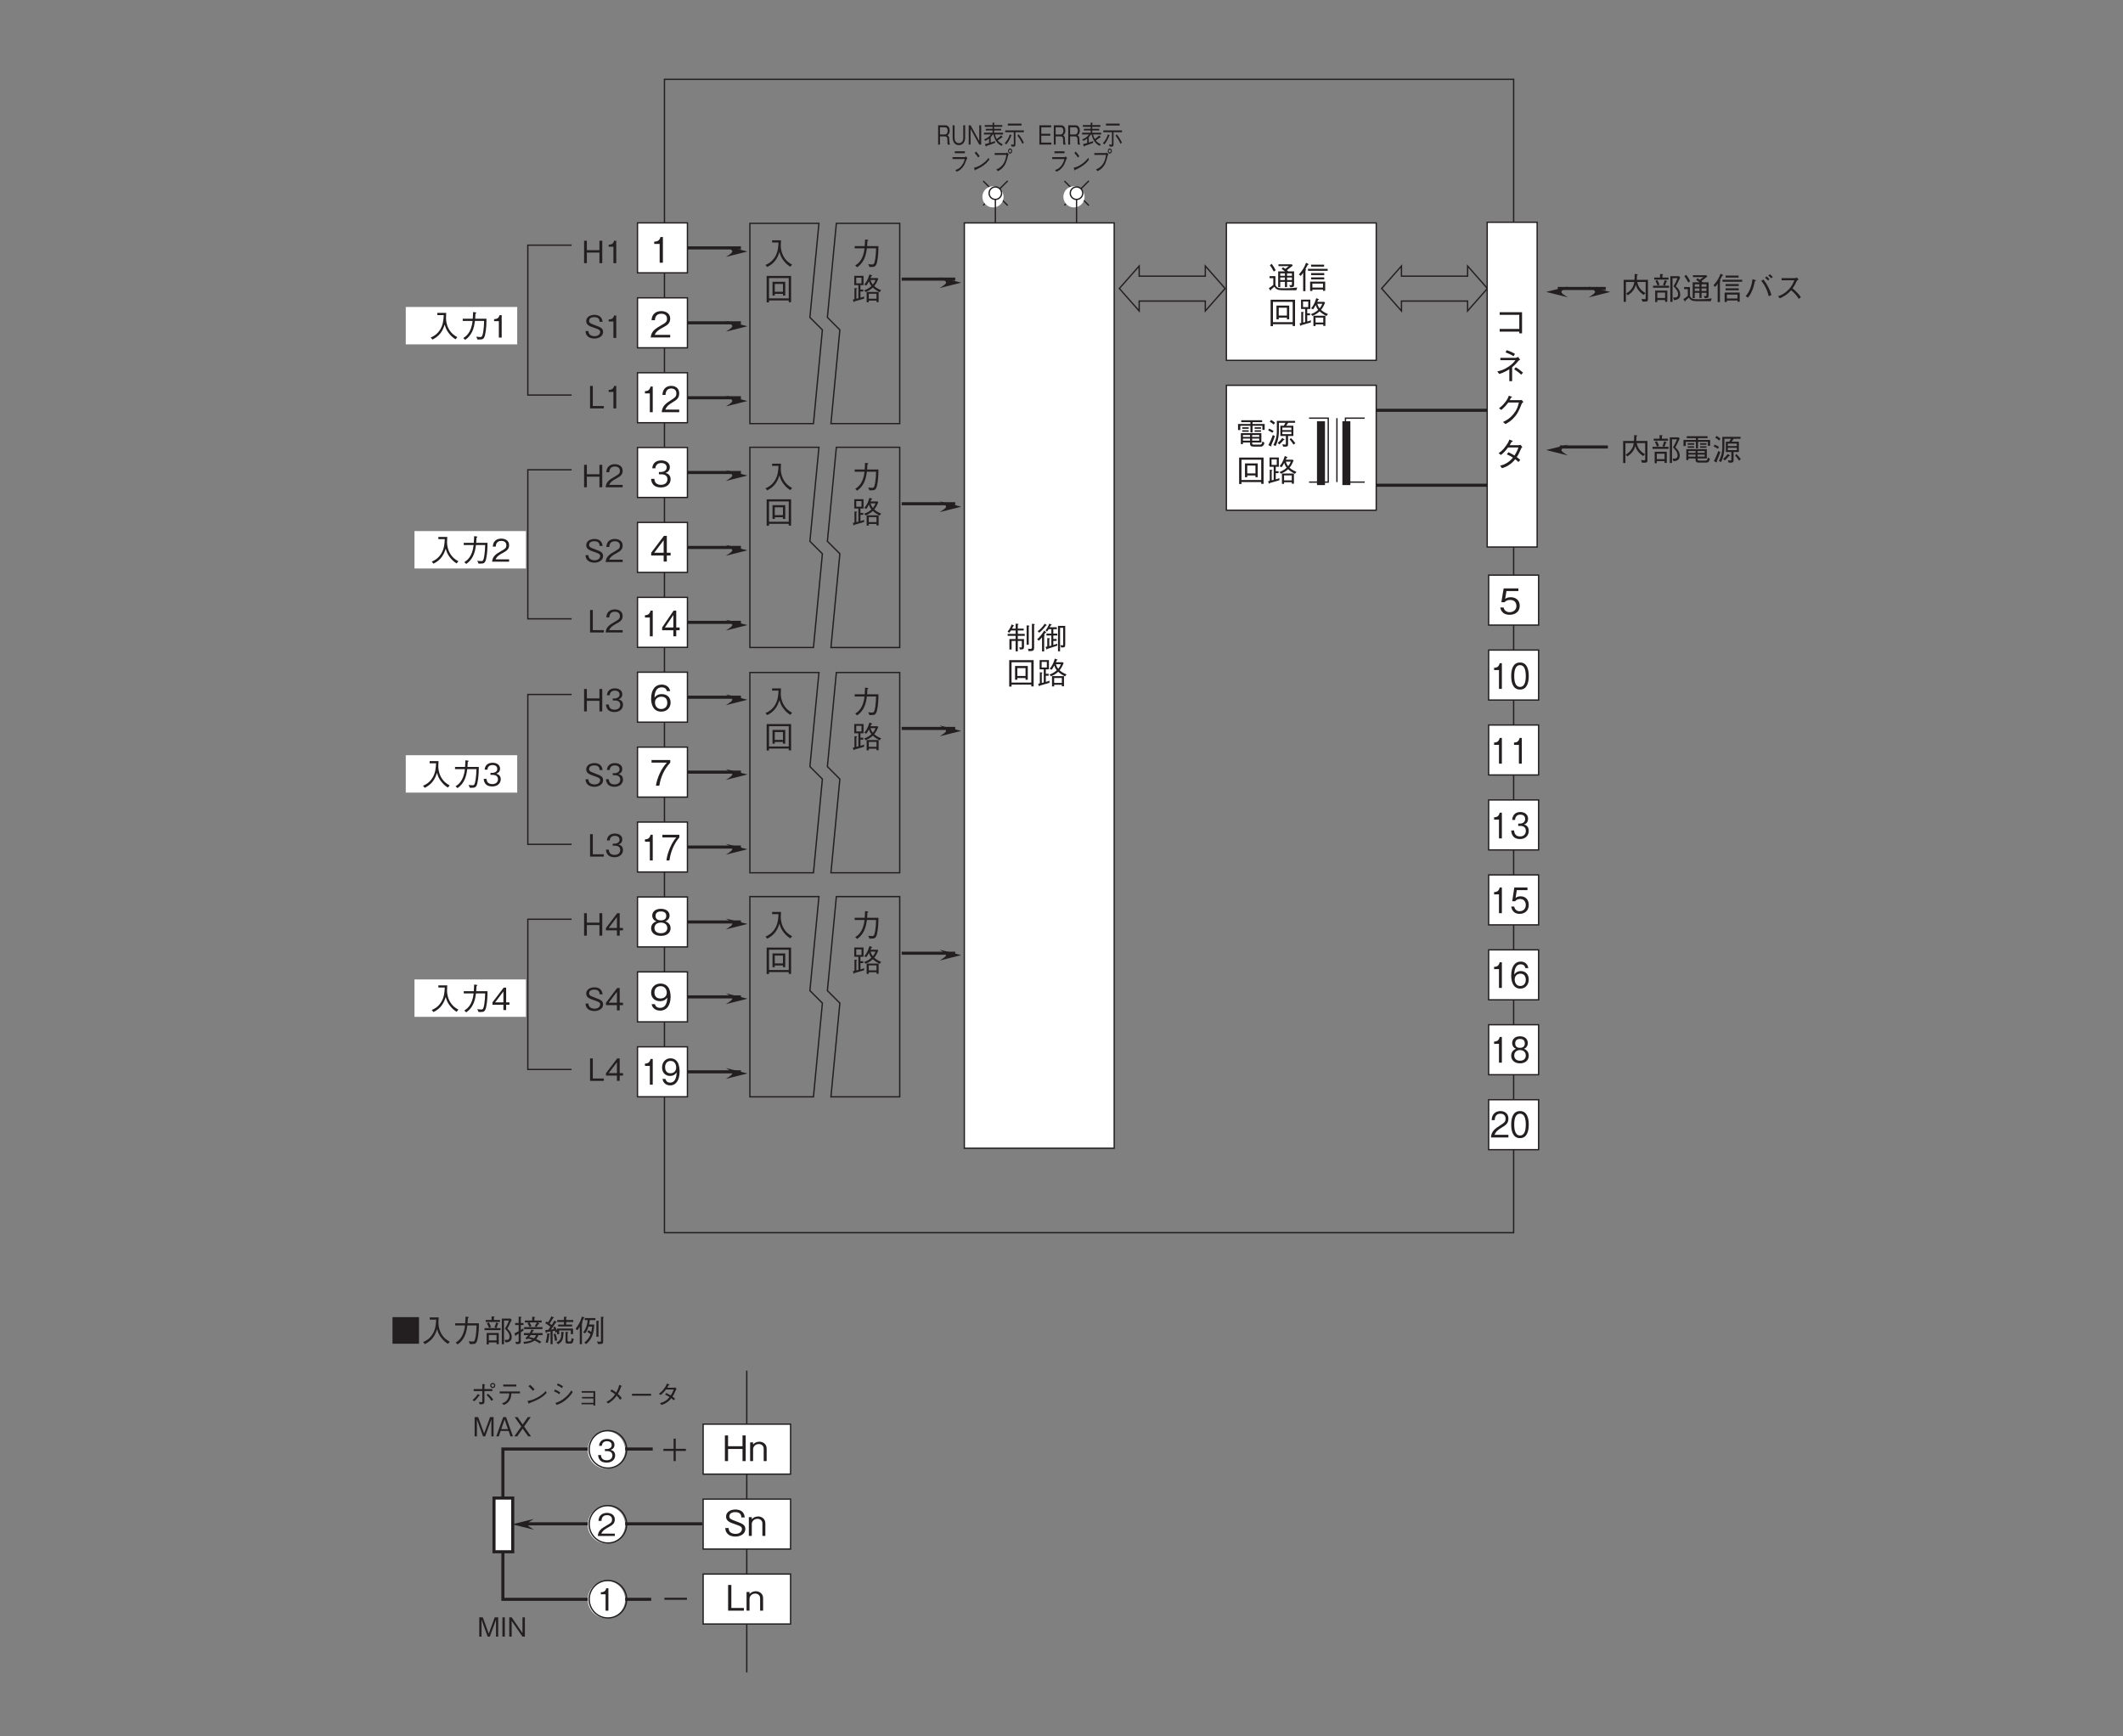 <?xml version="1.0" encoding="UTF-8"?>
<svg xmlns="http://www.w3.org/2000/svg" xmlns:xlink="http://www.w3.org/1999/xlink" width="481.89pt" height="394.06pt" viewBox="0 0 481.89 394.06" version="1.2">
<rect x="0" y="0" width="481.89" height="394.06" fill="#808080" stroke="none"/>
<defs>
<g>
<symbol overflow="visible" id="glyph0-0">
<path style="stroke:none;" d="M 0.703 0.844 L 6.281 0.844 L 6.281 -6.141 L 0.703 -6.141 Z M 3.5 -2.938 L 1.266 -5.797 L 5.719 -5.797 Z M 3.719 -2.656 L 5.938 -5.516 L 5.938 0.203 Z M 1.266 0.484 L 3.5 -2.375 L 5.719 0.484 Z M 1.047 -5.516 L 3.266 -2.656 L 1.047 0.203 Z M 1.047 -5.516 "/>
</symbol>
<symbol overflow="visible" id="glyph0-1">
<path style="stroke:none;" d="M 6.047 -0.984 L 6.047 -3.953 L 4.719 -3.953 C 4.672 -4 4.609 -4.078 4.422 -4.234 C 4.922 -4.609 5.203 -4.828 5.75 -5.266 L 5.547 -5.562 L 2.5 -5.562 L 2.5 -5.141 L 4.859 -5.141 C 4.609 -4.938 4.547 -4.906 4.062 -4.531 C 3.672 -4.797 3.672 -4.797 3.516 -4.891 L 3.234 -4.484 C 3.609 -4.281 3.781 -4.141 3.984 -3.953 L 2.438 -3.953 L 2.438 -0.375 L 2.906 -0.375 L 2.906 -1.578 L 3.969 -1.578 L 3.969 -0.391 L 4.453 -0.391 L 4.453 -1.578 L 5.562 -1.578 L 5.562 -1.125 C 5.562 -0.922 5.562 -0.828 5.297 -0.828 C 5.234 -0.828 5.125 -0.844 4.938 -0.859 L 5.219 -0.328 C 5.969 -0.375 6.047 -0.5 6.047 -0.984 Z M 5.562 -2.953 L 4.453 -2.953 L 4.453 -3.5 L 5.562 -3.5 Z M 5.562 -1.984 L 4.453 -1.984 L 4.453 -2.562 L 5.562 -2.562 Z M 3.969 -2.953 L 2.906 -2.953 L 2.906 -3.5 L 3.969 -3.5 Z M 3.969 -1.984 L 2.906 -1.984 L 2.906 -2.562 L 3.969 -2.562 Z M 6.766 -0.297 C 6.281 -0.219 5.422 -0.109 3.766 -0.109 C 2.906 -0.109 2.656 -0.141 2.406 -0.234 C 2.141 -0.328 1.812 -0.641 1.812 -1.031 L 1.812 -2.875 L 0.484 -2.875 L 0.484 -2.406 L 1.328 -2.406 L 1.328 -0.875 C 0.891 -0.5 0.594 -0.297 0.312 -0.141 L 0.609 0.312 C 0.641 0.344 0.672 0.391 0.719 0.391 C 0.812 0.391 0.797 0.281 0.797 0.188 C 1.188 -0.125 1.453 -0.359 1.578 -0.484 C 1.922 0.094 2.328 0.328 3.453 0.328 L 6.547 0.328 Z M 1.859 -4.203 C 1.578 -4.812 1.266 -5.25 0.969 -5.656 L 0.547 -5.359 C 0.844 -4.969 1.094 -4.578 1.438 -3.906 Z M 1.859 -4.203 "/>
</symbol>
<symbol overflow="visible" id="glyph0-2">
<path style="stroke:none;" d="M 3.219 0.5 L 3.219 0.172 L 5.625 0.172 L 5.625 0.453 L 6.125 0.453 L 6.125 -1.625 L 2.703 -1.625 L 2.703 0.5 Z M 5.625 -0.281 L 3.219 -0.281 L 3.219 -1.172 L 5.625 -1.172 Z M 0.578 -2.922 C 0.859 -3.25 1.031 -3.516 1.125 -3.656 L 1.125 0.531 L 1.641 0.531 L 1.641 -4.125 C 1.656 -4.156 1.766 -4.266 1.766 -4.344 C 1.766 -4.406 1.688 -4.422 1.625 -4.438 C 1.781 -4.719 1.922 -4.969 2.156 -5.422 C 2.281 -5.469 2.359 -5.5 2.359 -5.562 C 2.359 -5.609 2.281 -5.656 2.25 -5.672 L 1.781 -5.906 C 1.438 -4.953 1.016 -4.219 0.156 -3.25 Z M 5.875 -5.031 L 5.875 -5.484 L 2.922 -5.484 L 2.922 -5.031 Z M 5.906 -3.109 L 5.906 -3.562 L 2.922 -3.562 L 2.922 -3.109 Z M 5.906 -2.141 L 5.906 -2.594 L 2.922 -2.594 L 2.922 -2.141 Z M 6.688 -4.078 L 6.688 -4.531 L 2.219 -4.531 L 2.219 -4.078 Z M 6.688 -4.078 "/>
</symbol>
<symbol overflow="visible" id="glyph0-3">
<path style="stroke:none;" d="M 6.266 0.469 L 6.266 -5.5 L 0.719 -5.5 L 0.719 0.5 L 1.25 0.5 L 1.25 0.062 L 5.734 0.062 L 5.734 0.469 Z M 5.734 -0.406 L 1.25 -0.406 L 1.25 -5.016 L 5.734 -5.016 Z M 4.938 -1.047 L 4.938 -4.172 L 2.047 -4.172 L 2.047 -1.047 L 2.562 -1.047 L 2.562 -1.438 L 4.422 -1.438 L 4.422 -1.047 Z M 4.422 -1.906 L 2.562 -1.906 L 2.562 -3.688 L 4.422 -3.688 Z M 4.422 -1.906 "/>
</symbol>
<symbol overflow="visible" id="glyph0-4">
<path style="stroke:none;" d="M 6.75 -2.25 C 5.938 -2.609 5.594 -2.828 5.172 -3.203 C 5.562 -3.688 5.734 -3.984 6.094 -4.844 L 5.906 -5.016 L 4.328 -5.016 C 4.359 -5.078 4.5 -5.406 4.531 -5.469 C 4.609 -5.484 4.719 -5.5 4.719 -5.578 C 4.719 -5.609 4.672 -5.641 4.609 -5.656 L 4.094 -5.844 C 3.688 -4.484 3.297 -4 2.922 -3.547 L 3.359 -3.312 C 3.469 -3.438 3.672 -3.688 3.969 -4.281 C 4.094 -3.891 4.234 -3.578 4.531 -3.203 C 4.016 -2.688 3.297 -2.375 2.875 -2.219 L 3.234 -1.844 C 3.844 -2.109 4.281 -2.328 4.859 -2.859 C 5.203 -2.547 5.469 -2.312 6.406 -1.812 Z M 6.172 0.438 L 6.172 -1.875 L 3.453 -1.875 L 3.453 0.469 L 3.938 0.469 L 3.938 0.094 L 5.688 0.094 L 5.688 0.438 Z M 2.891 -0.844 C 2.641 -0.719 2.484 -0.672 2.047 -0.562 L 2.047 -1.969 L 2.688 -1.969 L 2.688 -2.406 L 2.047 -2.406 L 2.047 -3.406 L 2.75 -3.406 L 2.75 -5.516 L 0.641 -5.516 L 0.641 -3.406 L 1.578 -3.406 L 1.578 -0.438 C 1.531 -0.422 1.5 -0.406 1.125 -0.328 L 1.125 -2.5 C 1.188 -2.531 1.281 -2.578 1.281 -2.656 C 1.281 -2.703 1.234 -2.703 1.156 -2.703 L 0.688 -2.75 L 0.688 -0.219 C 0.625 -0.203 0.406 -0.156 0.312 -0.141 L 0.469 0.328 C 0.5 0.391 0.531 0.438 0.562 0.438 C 0.641 0.438 0.672 0.312 0.688 0.281 C 1.359 0.094 1.938 -0.062 2.859 -0.344 Z M 5.469 -4.578 C 5.312 -4.156 5.188 -3.938 4.859 -3.531 C 4.609 -3.859 4.469 -4.094 4.344 -4.578 Z M 5.688 -0.328 L 3.938 -0.328 L 3.938 -1.453 L 5.688 -1.453 Z M 2.281 -3.828 L 1.094 -3.828 L 1.094 -5.094 L 2.281 -5.094 Z M 2.281 -3.828 "/>
</symbol>
<symbol overflow="visible" id="glyph0-5">
<path style="stroke:none;" d="M 1.375 -4.672 C 1.469 -4.875 1.547 -5.016 1.625 -5.219 C 1.719 -5.234 1.797 -5.266 1.797 -5.328 C 1.797 -5.359 1.781 -5.375 1.672 -5.438 L 1.266 -5.625 C 1.141 -5.266 0.922 -4.688 0.344 -3.984 L 0.734 -3.734 C 0.875 -3.906 0.969 -4.031 1.125 -4.25 L 2.172 -4.25 L 2.172 -3.484 L 0.375 -3.484 L 0.375 -3.031 L 2.172 -3.031 L 2.172 -2.312 L 0.766 -2.312 L 0.766 0.062 L 1.266 0.062 L 1.266 -1.875 L 2.172 -1.875 L 2.172 0.484 L 2.672 0.484 L 2.672 -1.875 L 3.578 -1.875 L 3.578 -0.656 C 3.578 -0.484 3.578 -0.391 3.422 -0.391 C 3.297 -0.391 3.109 -0.438 3.016 -0.453 L 3.125 0.062 C 3.953 0.062 4.078 -0.016 4.078 -0.609 L 4.078 -2.312 L 2.672 -2.312 L 2.672 -3.031 L 4.25 -3.031 L 4.25 -3.484 L 2.672 -3.484 L 2.672 -4.25 L 4.016 -4.25 L 4.016 -4.672 L 2.672 -4.672 L 2.672 -5.516 C 2.75 -5.562 2.828 -5.594 2.828 -5.672 C 2.828 -5.734 2.766 -5.734 2.703 -5.75 L 2.172 -5.797 L 2.172 -4.672 Z M 4.672 -1.016 L 5.156 -1.016 L 5.156 -5.141 C 5.234 -5.172 5.312 -5.219 5.312 -5.281 C 5.312 -5.344 5.234 -5.344 5.172 -5.359 L 4.672 -5.406 Z M 5.875 -0.422 C 5.875 -0.203 5.797 -0.062 5.531 -0.062 C 5.469 -0.062 5.078 -0.109 4.984 -0.109 L 5.109 0.438 C 5.828 0.422 5.938 0.422 6.141 0.297 C 6.344 0.172 6.375 -0.062 6.375 -0.391 L 6.375 -5.469 C 6.484 -5.547 6.531 -5.594 6.531 -5.641 C 6.531 -5.672 6.484 -5.703 6.406 -5.703 L 5.875 -5.781 Z M 5.875 -0.422 "/>
</symbol>
<symbol overflow="visible" id="glyph0-6">
<path style="stroke:none;" d="M 6.453 -1 L 6.453 -5.297 L 4.812 -5.297 L 4.812 0.484 L 5.281 0.484 L 5.281 -4.859 L 5.984 -4.859 L 5.984 -1.062 C 5.984 -0.938 5.984 -0.875 5.859 -0.875 C 5.672 -0.875 5.469 -0.906 5.344 -0.922 L 5.531 -0.391 C 6.375 -0.359 6.453 -0.531 6.453 -1 Z M 4.656 -1.234 C 4.469 -1.172 4.016 -1.031 3.75 -0.953 L 3.75 -1.891 L 4.5 -1.891 L 4.5 -2.328 L 3.75 -2.328 L 3.75 -3.109 L 4.641 -3.109 L 4.641 -3.547 L 3.75 -3.547 L 3.75 -4.547 L 4.547 -4.547 L 4.547 -4.984 L 2.938 -4.984 C 3.031 -5.172 3.078 -5.234 3.156 -5.406 C 3.312 -5.422 3.391 -5.453 3.391 -5.516 C 3.391 -5.531 3.359 -5.562 3.328 -5.594 L 2.828 -5.797 C 2.625 -5.25 2.344 -4.719 1.969 -4.25 L 2.328 -4 C 2.438 -4.156 2.516 -4.25 2.703 -4.547 L 3.297 -4.547 L 3.297 -3.547 L 2.188 -3.547 L 2.188 -3.109 L 3.297 -3.109 L 3.297 -0.828 C 3.094 -0.781 3.078 -0.766 2.828 -0.703 L 2.828 -2.266 C 2.922 -2.312 3 -2.344 3 -2.406 C 3 -2.469 2.906 -2.484 2.875 -2.484 L 2.375 -2.531 L 2.375 -0.609 C 2.156 -0.562 2.125 -0.547 1.984 -0.531 L 2.172 -0.031 C 2.188 0.047 2.219 0.062 2.25 0.062 C 2.312 0.062 2.328 0.031 2.375 -0.078 C 2.906 -0.234 3.594 -0.438 4.641 -0.812 Z M 2.266 -5.453 C 2.266 -5.484 2.219 -5.531 2.188 -5.531 L 1.797 -5.797 C 1.391 -5.141 0.844 -4.547 0.203 -4.078 L 0.547 -3.75 C 1.203 -4.234 1.719 -4.891 2.062 -5.359 C 2.172 -5.375 2.266 -5.391 2.266 -5.453 Z M 2.125 -3.812 C 2.125 -3.859 2.094 -3.891 2.062 -3.906 L 1.672 -4.234 C 1.328 -3.609 0.719 -2.797 0.078 -2.25 L 0.453 -1.922 C 0.75 -2.203 0.953 -2.406 1.188 -2.703 L 1.188 0.5 L 1.672 0.5 L 1.672 -3.016 C 1.703 -3.031 1.797 -3.078 1.797 -3.141 C 1.797 -3.172 1.781 -3.188 1.625 -3.266 C 1.781 -3.484 1.844 -3.578 1.938 -3.703 C 2 -3.719 2.125 -3.734 2.125 -3.812 Z M 2.125 -3.812 "/>
</symbol>
<symbol overflow="visible" id="glyph0-7">
<path style="stroke:none;" d="M 5.766 -0.547 L 5.766 -2.656 L 1.109 -2.656 L 1.109 -0.172 L 1.578 -0.172 L 1.578 -0.547 L 3.203 -0.547 L 3.203 -0.375 C 3.203 0.016 3.203 0.391 4.016 0.391 L 5.594 0.391 C 5.859 0.391 6.234 0.391 6.469 -0.453 L 6.016 -0.797 C 5.891 -0.062 5.672 -0.062 5.438 -0.062 L 4.094 -0.062 C 3.75 -0.062 3.672 -0.141 3.672 -0.391 L 3.672 -0.547 Z M 1.578 -1.812 L 1.578 -2.234 L 3.203 -2.234 L 3.203 -1.812 Z M 5.281 -1.812 L 3.672 -1.812 L 3.672 -2.234 L 5.281 -2.234 Z M 1.578 -0.969 L 1.578 -1.422 L 3.203 -1.422 L 3.203 -0.969 Z M 3.672 -0.969 L 3.672 -1.422 L 5.281 -1.422 L 5.281 -0.969 Z M 3.281 -2.828 L 3.766 -2.828 L 3.766 -4.328 L 6 -4.328 L 6 -3.406 L 6.516 -3.406 L 6.516 -4.75 L 3.766 -4.75 L 3.766 -5.156 L 5.938 -5.156 L 5.938 -5.594 L 1.203 -5.594 L 1.203 -5.156 L 3.281 -5.156 L 3.281 -4.75 L 0.469 -4.75 L 0.469 -3.375 L 0.984 -3.375 L 0.984 -4.328 L 3.281 -4.328 Z M 2.891 -3.656 L 2.891 -4 L 1.422 -4 L 1.422 -3.656 Z M 2.891 -2.969 L 2.891 -3.312 L 1.422 -3.312 L 1.422 -2.969 Z M 5.688 -3.656 L 5.688 -4 L 4.234 -4 L 4.234 -3.656 Z M 5.688 -2.969 L 5.688 -3.312 L 4.234 -3.312 L 4.234 -2.969 Z M 5.688 -2.969 "/>
</symbol>
<symbol overflow="visible" id="glyph0-8">
<path style="stroke:none;" d="M 6.438 -5.016 L 6.438 -5.453 L 2.297 -5.453 L 2.297 -3.156 C 2.297 -1.781 1.953 -0.766 1.516 0.031 L 2.016 0.266 C 2.25 -0.219 2.766 -1.312 2.766 -3.25 L 2.766 -5.016 L 4.25 -5.016 C 4.141 -4.766 4.031 -4.578 3.844 -4.344 L 3.094 -4.344 L 3.094 -2.016 L 4.344 -2.016 L 4.344 -0.266 C 4.344 -0.125 4.281 -0.062 4.125 -0.062 C 4.016 -0.062 3.938 -0.078 3.547 -0.141 L 3.734 0.391 C 3.844 0.391 4 0.406 4.188 0.406 C 4.656 0.406 4.844 0.312 4.844 -0.125 L 4.844 -2.016 L 6.047 -2.016 L 6.047 -4.344 L 4.391 -4.344 C 4.562 -4.547 4.688 -4.734 4.859 -5.016 Z M 5.594 -3.359 L 3.547 -3.359 L 3.547 -3.922 L 5.594 -3.922 Z M 5.594 -2.438 L 3.547 -2.438 L 3.547 -2.969 L 5.594 -2.969 Z M 1.891 -5.016 C 1.609 -5.266 1.359 -5.469 0.984 -5.672 L 0.688 -5.25 C 1.031 -5.062 1.266 -4.891 1.578 -4.609 Z M 6.5 -0.375 C 6.234 -0.75 5.953 -1.109 5.484 -1.562 L 5.203 -1.234 C 5.531 -0.859 5.797 -0.5 6.078 -0.062 Z M 1.562 -3.156 C 1.25 -3.359 0.953 -3.516 0.531 -3.688 L 0.328 -3.281 C 0.688 -3.109 0.953 -2.969 1.281 -2.75 Z M 4.047 -1.188 C 4.047 -1.219 4 -1.25 3.953 -1.281 L 3.547 -1.562 C 3.188 -1.094 2.875 -0.781 2.484 -0.438 L 2.859 -0.094 C 3.266 -0.453 3.5 -0.719 3.828 -1.094 C 3.953 -1.109 4.047 -1.125 4.047 -1.188 Z M 1.844 -1.984 L 1.391 -2.25 C 1.172 -1.625 0.891 -0.922 0.375 0.062 L 0.875 0.297 C 0.922 0.312 0.969 0.328 1.016 0.328 C 1.047 0.328 1.094 0.328 1.094 0.25 C 1.094 0.203 1.062 0.125 1.031 0.062 C 1.422 -0.797 1.641 -1.344 1.844 -1.984 Z M 1.844 -1.984 "/>
</symbol>
<symbol overflow="visible" id="glyph0-9">
<path style="stroke:none;" d="M 6.25 -0.141 L 6.25 -4.516 L 3.719 -4.516 C 3.75 -4.891 3.75 -5.125 3.75 -5.562 C 3.875 -5.594 3.953 -5.641 3.953 -5.688 C 3.953 -5.734 3.922 -5.781 3.781 -5.797 L 3.234 -5.844 C 3.234 -5.156 3.219 -4.859 3.188 -4.516 L 0.734 -4.516 L 0.734 0.484 L 1.25 0.484 L 1.25 -4.031 L 3.141 -4.031 C 3.078 -3.594 2.984 -3.062 2.516 -2.453 C 2.125 -1.922 1.719 -1.672 1.297 -1.391 L 1.688 -1.016 C 2.484 -1.547 3.172 -2.172 3.5 -3.406 C 3.562 -3.156 3.688 -2.672 4.156 -2.094 C 4.484 -1.688 4.859 -1.359 5.281 -1.094 L 5.703 -1.516 C 4.672 -2.062 4.031 -2.891 3.812 -4.031 L 5.734 -4.031 L 5.734 -0.469 C 5.734 -0.234 5.734 -0.125 5.5 -0.125 C 5.203 -0.125 4.922 -0.172 4.781 -0.203 L 5.016 0.422 L 5.625 0.422 C 6.219 0.422 6.25 0.203 6.25 -0.141 Z M 6.25 -0.141 "/>
</symbol>
<symbol overflow="visible" id="glyph0-10">
<path style="stroke:none;" d="M 0.906 0.531 L 1.391 0.531 L 1.391 0.062 L 3.156 0.062 L 3.156 0.469 L 3.656 0.469 L 3.656 -2.078 L 0.906 -2.078 Z M 1.391 -0.391 L 1.391 -1.625 L 3.156 -1.625 L 3.156 -0.391 Z M 2.016 -5.031 L 0.688 -5.031 L 0.688 -4.578 L 3.938 -4.578 L 3.938 -5.031 L 2.547 -5.031 L 2.547 -5.594 C 2.594 -5.625 2.703 -5.672 2.703 -5.75 C 2.703 -5.797 2.609 -5.812 2.578 -5.812 L 2.016 -5.844 Z M 0.953 -4.281 C 1.188 -3.875 1.312 -3.578 1.438 -3.219 L 1.891 -3.422 C 1.75 -3.812 1.609 -4.125 1.391 -4.484 Z M 6.297 -5.344 L 4.344 -5.344 L 4.344 0.484 L 4.844 0.484 L 4.844 -4.891 L 5.984 -4.891 C 5.703 -4.234 5.438 -3.672 5.062 -3.047 C 5.406 -2.719 6.109 -2.047 6.109 -1.234 C 6.109 -1.062 6.062 -0.844 5.922 -0.688 C 5.797 -0.531 5.594 -0.5 5.328 -0.5 C 5.188 -0.5 5.078 -0.516 4.969 -0.531 L 5.188 0.078 C 5.75 0.047 6.594 -0.094 6.594 -1.156 C 6.594 -1.938 6.188 -2.547 5.594 -3.047 C 5.75 -3.359 6.062 -3.891 6.594 -5.062 Z M 3.109 -3.188 C 3.172 -3.312 3.297 -3.562 3.453 -4.078 C 3.531 -4.094 3.609 -4.125 3.609 -4.188 C 3.609 -4.234 3.531 -4.266 3.516 -4.281 L 3.062 -4.453 C 2.969 -4.094 2.859 -3.719 2.672 -3.406 L 3.078 -3.188 L 0.422 -3.188 L 0.422 -2.719 L 4.062 -2.719 L 4.062 -3.188 Z M 3.109 -3.188 "/>
</symbol>
<symbol overflow="visible" id="glyph0-11">
<path style="stroke:none;" d="M 1.031 -0.484 C 1.312 -0.844 1.469 -1.047 1.688 -1.484 C 2.219 -2.5 2.391 -3.297 2.594 -4.234 C 2.703 -4.266 2.828 -4.281 2.828 -4.359 C 2.828 -4.438 2.703 -4.484 2.656 -4.484 L 2.047 -4.672 C 1.984 -4.156 1.891 -3.5 1.562 -2.625 C 1.203 -1.641 0.844 -1.219 0.484 -0.812 Z M 4.031 -4.281 C 4.25 -4.016 4.547 -3.688 4.938 -2.938 C 5.406 -2.047 5.578 -1.391 5.75 -0.781 L 6.328 -1.062 C 6.234 -1.453 6.109 -1.906 5.688 -2.75 C 5.234 -3.656 4.875 -4.141 4.531 -4.578 Z M 6.641 -5.188 C 6.438 -5.406 6.172 -5.625 5.969 -5.797 L 5.641 -5.469 C 5.781 -5.359 6.109 -5.109 6.328 -4.859 Z M 5.891 -4.688 C 5.656 -4.953 5.281 -5.266 5.219 -5.312 L 4.891 -4.984 C 5.016 -4.891 5.344 -4.641 5.578 -4.359 Z M 5.891 -4.688 "/>
</symbol>
<symbol overflow="visible" id="glyph0-12">
<path style="stroke:none;" d="M 5.094 -5.062 C 5.016 -5 4.875 -4.906 4.766 -4.906 L 1.656 -4.906 L 1.656 -4.422 L 4.562 -4.422 C 4.312 -3.812 4.016 -3.047 3.094 -2.156 C 2.172 -1.25 1.453 -1 0.859 -0.797 L 1.266 -0.328 C 2.219 -0.75 2.953 -1.172 3.828 -2.141 C 4.016 -2 4.281 -1.781 4.672 -1.375 C 5.172 -0.844 5.375 -0.516 5.562 -0.188 L 6.047 -0.578 C 5.469 -1.422 4.797 -2.047 4.156 -2.578 C 4.531 -3.094 4.719 -3.422 5.125 -4.281 C 5.203 -4.391 5.219 -4.406 5.531 -4.609 Z M 5.094 -5.062 "/>
</symbol>
<symbol overflow="visible" id="glyph0-13">
<path style="stroke:none;" d=""/>
</symbol>
<symbol overflow="visible" id="glyph0-14">
<path style="stroke:none;" d="M 1.297 0.516 C 2.766 -0.5 3.297 -1.984 3.5 -3.781 L 5.594 -3.781 C 5.578 -2.969 5.531 -2.172 5.406 -1.375 C 5.219 -0.281 5.094 -0.125 4.688 -0.125 C 4.406 -0.125 4.047 -0.172 3.812 -0.203 L 4.094 0.438 L 4.547 0.438 C 5.234 0.438 5.562 0.359 5.797 -0.578 C 6.109 -1.906 6.125 -3.422 6.125 -4.281 L 3.562 -4.281 C 3.594 -4.75 3.594 -4.797 3.625 -5.438 C 3.766 -5.531 3.828 -5.562 3.828 -5.625 C 3.828 -5.688 3.703 -5.703 3.672 -5.719 L 3.094 -5.797 C 3.062 -4.828 3.031 -4.5 3.016 -4.281 L 0.734 -4.281 L 0.734 -3.781 L 2.969 -3.781 C 2.703 -1.047 1.375 -0.219 0.859 0.109 Z M 1.297 0.516 "/>
</symbol>
<symbol overflow="visible" id="glyph0-15">
<path style="stroke:none;" d="M 6.5 -0.094 C 6 -0.359 5.078 -0.891 4.438 -2.172 C 4.109 -2.828 3.922 -3.688 3.922 -4.422 C 3.922 -4.531 3.953 -5.031 3.953 -5.156 C 3.953 -5.406 3.969 -5.484 3.969 -5.609 L 1.953 -5.609 L 1.953 -5.109 L 3.406 -5.109 C 3.359 -4.062 3.281 -2.984 2.641 -1.891 C 1.922 -0.656 0.922 -0.219 0.453 -0.016 L 0.844 0.453 C 2.562 -0.391 3.203 -1.625 3.625 -2.953 C 3.844 -2.203 4.016 -1.703 4.562 -1 C 5.172 -0.188 5.75 0.172 6.094 0.391 Z M 6.5 -0.094 "/>
</symbol>
<symbol overflow="visible" id="glyph0-16">
<path style="stroke:none;" d="M 0.484 -5.672 L 0.484 0.359 L 6.5 0.359 L 6.5 -5.672 Z M 0.484 -5.672 "/>
</symbol>
<symbol overflow="visible" id="glyph0-17">
<path style="stroke:none;" d="M 4.109 -2.891 C 4.031 -2.688 3.938 -2.422 3.688 -2.047 L 2.375 -2.047 L 2.375 -1.594 L 3.375 -1.594 C 3.109 -1.25 2.891 -1.031 2.703 -0.859 L 3.078 -0.609 C 3.203 -0.734 3.219 -0.75 3.281 -0.812 C 3.438 -0.797 3.828 -0.719 4.297 -0.547 C 3.703 -0.188 2.828 -0.094 2.234 -0.062 L 2.438 0.391 C 3.531 0.281 4.266 0.031 4.797 -0.359 C 5.531 -0.047 5.781 0.172 5.922 0.312 L 6.344 -0.062 C 5.812 -0.406 5.391 -0.609 5.156 -0.703 C 5.469 -1.062 5.594 -1.406 5.672 -1.594 L 6.609 -1.594 L 6.609 -2.047 L 4.188 -2.047 C 4.312 -2.234 4.375 -2.375 4.469 -2.531 C 4.562 -2.547 4.656 -2.547 4.656 -2.609 C 4.656 -2.656 4.609 -2.672 4.531 -2.703 Z M 5.141 -1.594 C 5.062 -1.406 4.938 -1.141 4.688 -0.875 C 4.344 -0.984 3.938 -1.094 3.562 -1.156 C 3.688 -1.312 3.781 -1.422 3.906 -1.594 Z M 6.406 -4.469 L 6.406 -4.906 L 4.75 -4.906 L 4.75 -5.5 C 4.844 -5.531 4.922 -5.578 4.922 -5.641 C 4.922 -5.703 4.812 -5.719 4.797 -5.719 L 4.25 -5.766 L 4.25 -4.906 L 2.594 -4.906 L 2.594 -4.469 L 3.516 -4.469 L 3.188 -4.281 C 3.344 -4.078 3.531 -3.766 3.672 -3.438 L 4.109 -3.656 C 3.797 -4.25 3.703 -4.359 3.625 -4.469 L 5.328 -4.469 C 5.172 -4.125 4.953 -3.828 4.828 -3.656 L 5.234 -3.422 C 5.234 -3.438 5.266 -3.484 5.297 -3.516 C 5.484 -3.797 5.5 -3.828 5.672 -4.078 C 5.797 -4.094 5.891 -4.094 5.891 -4.156 C 5.891 -4.219 5.828 -4.25 5.797 -4.266 L 5.453 -4.469 Z M 2.422 -2.969 L 6.594 -2.969 L 6.594 -3.406 L 2.422 -3.406 Z M 2.266 -3.141 C 2.047 -3 1.953 -2.938 1.672 -2.766 L 1.672 -3.875 L 2.281 -3.875 L 2.281 -4.344 L 1.672 -4.344 L 1.672 -5.5 C 1.766 -5.547 1.844 -5.594 1.844 -5.656 C 1.844 -5.672 1.828 -5.734 1.719 -5.734 L 1.188 -5.781 L 1.188 -4.344 L 0.391 -4.344 L 0.391 -3.875 L 1.188 -3.875 L 1.188 -2.484 C 0.875 -2.312 0.547 -2.141 0.25 -1.984 L 0.391 -1.5 C 0.406 -1.438 0.438 -1.391 0.484 -1.391 C 0.562 -1.391 0.594 -1.516 0.594 -1.578 C 0.734 -1.641 0.922 -1.766 1.188 -1.922 L 1.188 -0.328 C 1.188 -0.156 1.188 -0.047 0.906 -0.047 C 0.75 -0.047 0.625 -0.062 0.438 -0.078 L 0.609 0.438 C 1.672 0.484 1.672 0.156 1.672 -0.281 L 1.672 -2.234 C 1.938 -2.406 2.078 -2.5 2.281 -2.641 Z M 2.266 -3.141 "/>
</symbol>
<symbol overflow="visible" id="glyph0-18">
<path style="stroke:none;" d="M 6.547 -1.812 L 6.547 -3.078 L 2.922 -3.078 L 2.922 -2.625 C 2.672 -3.203 2.516 -3.422 2.438 -3.547 L 2.047 -3.344 C 2.078 -3.281 2.094 -3.25 2.219 -2.984 C 2.062 -2.953 1.672 -2.875 1.547 -2.859 C 1.922 -3.375 2.281 -3.906 2.625 -4.453 C 2.781 -4.438 2.828 -4.438 2.828 -4.516 C 2.828 -4.547 2.797 -4.594 2.75 -4.625 L 2.297 -4.891 C 2 -4.359 1.891 -4.156 1.688 -3.875 C 1.5 -4.031 1.422 -4.094 1.234 -4.219 C 1.469 -4.562 1.797 -5.047 2.016 -5.453 C 2.094 -5.469 2.219 -5.469 2.219 -5.547 C 2.219 -5.578 2.156 -5.609 2.125 -5.625 L 1.641 -5.875 C 1.406 -5.328 1.219 -5 0.859 -4.484 C 0.859 -4.5 0.641 -4.625 0.531 -4.688 L 0.234 -4.312 C 0.547 -4.125 0.984 -3.844 1.406 -3.5 C 1.297 -3.344 1.156 -3.109 0.891 -2.781 C 0.594 -2.75 0.531 -2.75 0.234 -2.75 L 0.344 -2.188 C 0.359 -2.141 0.375 -2.078 0.438 -2.078 C 0.484 -2.078 0.547 -2.125 0.594 -2.266 C 0.766 -2.297 0.844 -2.312 1.438 -2.422 L 1.438 0.469 L 1.906 0.469 L 1.906 -2.5 C 1.953 -2.5 2.422 -2.594 2.422 -2.594 C 2.469 -2.5 2.562 -2.234 2.594 -2.141 L 2.922 -2.312 L 2.922 -1.797 L 3.406 -1.797 L 3.406 -2.656 L 6.047 -2.656 L 6.047 -1.812 Z M 1.297 -1.844 C 1.297 -1.938 1.281 -1.906 1.156 -1.922 L 0.672 -1.984 C 0.672 -1.703 0.656 -1.047 0.328 0.062 L 0.812 0.172 C 1.078 -0.672 1.141 -1.625 1.156 -1.719 C 1.219 -1.75 1.297 -1.781 1.297 -1.844 Z M 6.594 -4.578 L 6.594 -5.016 L 4.984 -5.016 L 4.984 -5.531 C 5.016 -5.547 5.125 -5.594 5.125 -5.672 C 5.125 -5.719 5.078 -5.719 5.016 -5.734 L 4.484 -5.766 L 4.484 -5.016 L 2.953 -5.016 L 2.953 -4.578 L 4.484 -4.578 L 4.484 -3.984 L 3.156 -3.984 L 3.156 -3.562 L 6.344 -3.562 L 6.344 -3.984 L 4.984 -3.984 L 4.984 -4.578 Z M 6.719 -0.688 L 6.234 -0.922 C 6.125 -0.172 6.047 -0.141 5.797 -0.141 L 5.516 -0.141 C 5.344 -0.141 5.312 -0.266 5.312 -0.391 L 5.312 -2.062 C 5.375 -2.094 5.469 -2.156 5.469 -2.219 C 5.469 -2.266 5.406 -2.281 5.328 -2.297 L 4.844 -2.328 L 4.844 -0.141 C 4.844 0.297 5.078 0.328 5.359 0.328 L 5.969 0.328 C 6.312 0.328 6.469 0.328 6.719 -0.688 Z M 4.516 -2.219 C 4.516 -2.25 4.469 -2.266 4.375 -2.281 L 3.859 -2.328 C 3.859 -2.172 3.875 -2.062 3.875 -1.922 C 3.875 -0.672 3.484 -0.25 2.75 0.094 L 3.188 0.484 C 4.031 -0.125 4.297 -0.422 4.375 -2.078 C 4.422 -2.109 4.516 -2.156 4.516 -2.219 Z M 2.922 -0.375 C 2.906 -0.656 2.828 -1.25 2.562 -1.922 L 2.141 -1.812 C 2.266 -1.406 2.375 -0.969 2.453 -0.281 Z M 2.922 -0.375 "/>
</symbol>
<symbol overflow="visible" id="glyph0-19">
<path style="stroke:none;" d="M 0.516 -2.688 C 0.656 -2.859 0.797 -3.016 1.094 -3.5 L 1.094 0.469 L 1.578 0.469 L 1.578 -4.281 C 1.641 -4.328 1.734 -4.422 1.734 -4.469 C 1.734 -4.516 1.656 -4.578 1.641 -4.609 C 1.734 -4.812 1.781 -4.922 2.016 -5.453 C 2.094 -5.469 2.172 -5.469 2.172 -5.531 C 2.172 -5.594 2.094 -5.609 2.078 -5.625 L 1.578 -5.797 C 1.188 -4.484 0.688 -3.703 0.141 -3.047 Z M 4.859 -1.219 L 5.344 -1.219 L 5.344 -4.609 C 5.406 -4.672 5.453 -4.703 5.453 -4.75 C 5.453 -4.812 5.344 -4.828 5.328 -4.828 L 4.859 -4.859 Z M 3.203 -4 C 3.297 -4.406 3.328 -4.578 3.375 -5 L 4.641 -5 L 4.641 -5.453 L 2.219 -5.453 L 2.219 -5 L 2.875 -5 C 2.859 -4.75 2.812 -4.281 2.625 -3.656 C 2.375 -2.891 2.047 -2.438 1.875 -2.203 L 2.328 -2 C 2.766 -2.562 2.969 -3.219 3.078 -3.531 L 3.891 -3.531 C 3.844 -3.016 3.797 -2.703 3.688 -2.297 C 3.375 -2.547 3.234 -2.625 3.031 -2.703 L 2.828 -2.297 C 3.125 -2.125 3.297 -2.016 3.531 -1.781 C 3.141 -0.797 2.719 -0.375 2.125 0.094 L 2.516 0.453 C 2.844 0.172 3.344 -0.266 3.719 -1 C 4.219 -1.984 4.312 -2.906 4.391 -4 Z M 5.906 -0.281 C 5.906 -0.156 5.906 -0.078 5.703 -0.078 C 5.5 -0.078 5.219 -0.125 5 -0.156 L 5.234 0.422 L 5.797 0.422 C 6.344 0.422 6.391 0.219 6.391 -0.188 L 6.391 -5.531 C 6.453 -5.562 6.531 -5.609 6.531 -5.672 C 6.531 -5.719 6.453 -5.734 6.422 -5.734 L 5.906 -5.766 Z M 5.906 -0.281 "/>
</symbol>
<symbol overflow="visible" id="glyph0-20">
<path style="stroke:none;" d="M 2.594 0 L 2.594 -5.094 L 2.109 -5.094 C 1.906 -4.25 1.328 -4.219 0.875 -4.188 L 0.875 -3.734 L 1.953 -3.734 L 1.953 0 Z M 2.594 0 "/>
</symbol>
<symbol overflow="visible" id="glyph0-21">
<path style="stroke:none;" d="M 4.719 0 L 4.719 -5.094 L 4.078 -5.094 L 4.078 -2.953 L 1.219 -2.953 L 1.219 -5.094 L 0.594 -5.094 L 0.594 0 L 1.219 0 L 1.219 -2.406 L 4.078 -2.406 L 4.078 0 Z M 4.719 0 "/>
</symbol>
<symbol overflow="visible" id="glyph0-22">
<path style="stroke:none;" d="M 4.391 -1.375 C 4.391 -2.156 3.844 -2.422 2.719 -2.828 C 1.453 -3.312 1.219 -3.391 1.219 -3.891 C 1.219 -4.391 1.625 -4.719 2.406 -4.719 C 3.531 -4.719 3.578 -4 3.609 -3.656 L 4.266 -3.656 C 4.25 -3.844 4.219 -4.188 3.984 -4.531 C 3.578 -5.172 2.766 -5.234 2.438 -5.234 C 1.391 -5.234 0.562 -4.703 0.562 -3.828 C 0.562 -2.922 1.328 -2.656 2.328 -2.312 C 3.5 -1.922 3.719 -1.781 3.719 -1.344 C 3.719 -0.891 3.281 -0.391 2.469 -0.391 C 2.266 -0.391 1.797 -0.438 1.453 -0.688 C 1.109 -0.953 1.078 -1.359 1.062 -1.562 L 0.406 -1.562 C 0.422 -1.312 0.438 -0.969 0.688 -0.609 C 1.172 0.047 1.969 0.141 2.391 0.141 C 3.484 0.141 4.391 -0.422 4.391 -1.375 Z M 4.391 -1.375 "/>
</symbol>
<symbol overflow="visible" id="glyph0-23">
<path style="stroke:none;" d="M 4.047 0 L 4.047 -0.531 L 0.984 -0.531 C 1.125 -0.844 1.297 -1.281 2.578 -1.969 C 3.516 -2.469 4.047 -2.844 4.047 -3.75 C 4.047 -4.906 3 -5.234 2.266 -5.234 C 2.016 -5.234 1.281 -5.203 0.797 -4.656 C 0.391 -4.219 0.375 -3.719 0.344 -3.422 L 1.016 -3.422 C 1.031 -3.703 1.078 -4.719 2.281 -4.719 C 2.766 -4.719 3.422 -4.516 3.422 -3.719 C 3.422 -3.078 3.078 -2.891 2.312 -2.453 C 1.031 -1.719 0.281 -1.219 0.188 0 Z M 4.047 0 "/>
</symbol>
<symbol overflow="visible" id="glyph0-24">
<path style="stroke:none;" d="M 3.656 0 L 3.656 -0.531 L 1.156 -0.531 L 1.156 -5.094 L 0.531 -5.094 L 0.531 0 Z M 3.656 0 "/>
</symbol>
<symbol overflow="visible" id="glyph0-25">
<path style="stroke:none;" d="M 4.125 -1.5 C 4.125 -2.484 3.375 -2.672 3.094 -2.75 C 3.297 -2.828 3.969 -3.031 3.969 -3.906 C 3.969 -4.688 3.297 -5.234 2.281 -5.234 C 1.5 -5.234 0.578 -4.906 0.469 -3.672 L 1.109 -3.672 C 1.125 -3.859 1.156 -4.109 1.359 -4.359 C 1.578 -4.625 1.938 -4.719 2.266 -4.719 C 3.125 -4.719 3.344 -4.219 3.344 -3.828 C 3.344 -3.156 2.641 -2.938 2.25 -2.938 L 1.797 -2.938 L 1.797 -2.484 L 2.344 -2.484 C 2.891 -2.484 3.5 -2.234 3.5 -1.5 C 3.5 -0.875 3.062 -0.391 2.203 -0.391 C 0.984 -0.391 0.922 -1.312 0.906 -1.578 L 0.266 -1.578 C 0.281 -1.312 0.312 -0.938 0.594 -0.547 C 0.969 0 1.609 0.141 2.188 0.141 C 3.422 0.141 4.125 -0.594 4.125 -1.5 Z M 4.125 -1.5 "/>
</symbol>
<symbol overflow="visible" id="glyph0-26">
<path style="stroke:none;" d="M 4.125 -1.203 L 4.125 -1.75 L 3.375 -1.75 L 3.375 -5.094 L 2.812 -5.094 L 0.266 -1.75 L 0.266 -1.203 L 2.75 -1.203 L 2.75 0 L 3.375 0 L 3.375 -1.203 Z M 2.75 -1.75 L 0.875 -1.75 L 2.75 -4.219 Z M 2.75 -1.75 "/>
</symbol>
<symbol overflow="visible" id="glyph0-27">
<path style="stroke:none;" d="M 0.938 -2.312 L 3.25 -2.312 L 3.25 0 L 3.734 0 L 3.734 -2.312 L 6.047 -2.312 L 6.047 -2.781 L 3.734 -2.781 L 3.734 -5.094 L 3.25 -5.094 L 3.25 -2.781 L 0.938 -2.781 Z M 0.938 -2.312 "/>
</symbol>
<symbol overflow="visible" id="glyph0-28">
<path style="stroke:none;" d="M 0.938 -2.312 L 6.047 -2.312 L 6.047 -2.781 L 0.938 -2.781 Z M 0.938 -2.312 "/>
</symbol>
<symbol overflow="visible" id="glyph1-0">
<path style="stroke:none;" d="M 0.797 0.953 L 7.188 0.953 L 7.188 -7.031 L 0.797 -7.031 Z M 4 -3.359 L 1.453 -6.625 L 6.531 -6.625 Z M 4.25 -3.031 L 6.781 -6.297 L 6.781 0.234 Z M 1.453 0.562 L 4 -2.703 L 6.531 0.562 Z M 1.203 -6.297 L 3.734 -3.031 L 1.203 0.234 Z M 1.203 -6.297 "/>
</symbol>
<symbol overflow="visible" id="glyph1-1">
<path style="stroke:none;" d="M 4.719 -1.875 C 4.719 -3.141 3.844 -3.828 2.656 -3.828 C 1.953 -3.828 1.609 -3.594 1.406 -3.453 L 1.703 -5.234 L 4.406 -5.234 L 4.406 -5.828 L 1.062 -5.828 L 0.547 -2.703 L 1.297 -2.703 C 1.625 -3.141 2.203 -3.219 2.562 -3.219 C 3.875 -3.219 3.969 -2.125 3.969 -1.859 C 3.969 -0.922 3.234 -0.438 2.422 -0.438 C 1.75 -0.438 1.188 -0.812 1.062 -1.5 L 0.297 -1.5 C 0.484 -0.5 1.156 0.156 2.422 0.156 C 3.656 0.156 4.719 -0.531 4.719 -1.875 Z M 4.719 -1.875 "/>
</symbol>
<symbol overflow="visible" id="glyph1-2">
<path style="stroke:none;" d="M 2.969 0 L 2.969 -5.828 L 2.422 -5.828 C 2.172 -4.859 1.531 -4.812 1 -4.781 L 1 -4.266 L 2.234 -4.266 L 2.234 0 Z M 2.969 0 "/>
</symbol>
<symbol overflow="visible" id="glyph1-3">
<path style="stroke:none;" d="M 4.625 0 L 4.625 -0.594 L 1.125 -0.594 C 1.281 -0.969 1.484 -1.469 2.953 -2.25 C 4.031 -2.812 4.625 -3.25 4.625 -4.281 C 4.625 -5.609 3.422 -5.984 2.594 -5.984 C 2.312 -5.984 1.469 -5.938 0.922 -5.328 C 0.453 -4.828 0.422 -4.25 0.406 -3.922 L 1.156 -3.922 C 1.172 -4.234 1.234 -5.391 2.609 -5.391 C 3.156 -5.391 3.906 -5.172 3.906 -4.25 C 3.906 -3.516 3.516 -3.297 2.641 -2.797 C 1.188 -1.969 0.328 -1.391 0.203 0 Z M 4.625 0 "/>
</symbol>
<symbol overflow="visible" id="glyph1-4">
<path style="stroke:none;" d="M 4.719 -1.703 C 4.719 -2.844 3.859 -3.062 3.531 -3.141 C 3.781 -3.219 4.547 -3.469 4.547 -4.469 C 4.547 -5.359 3.766 -5.984 2.609 -5.984 C 1.703 -5.984 0.656 -5.609 0.547 -4.188 L 1.266 -4.188 C 1.281 -4.422 1.312 -4.703 1.562 -4.984 C 1.812 -5.297 2.219 -5.391 2.594 -5.391 C 3.562 -5.391 3.828 -4.828 3.828 -4.391 C 3.828 -3.609 3.031 -3.359 2.578 -3.359 L 2.062 -3.359 L 2.062 -2.828 L 2.672 -2.828 C 3.297 -2.828 4 -2.562 4 -1.719 C 4 -1 3.5 -0.438 2.516 -0.438 C 1.125 -0.438 1.047 -1.5 1.031 -1.797 L 0.297 -1.797 C 0.328 -1.5 0.344 -1.078 0.672 -0.625 C 1.109 -0.016 1.844 0.156 2.5 0.156 C 3.906 0.156 4.719 -0.672 4.719 -1.703 Z M 4.719 -1.703 "/>
</symbol>
<symbol overflow="visible" id="glyph1-5">
<path style="stroke:none;" d="M 4.719 -1.375 L 4.719 -2 L 3.859 -2 L 3.859 -5.828 L 3.203 -5.828 L 0.312 -2 L 0.312 -1.375 L 3.141 -1.375 L 3.141 0 L 3.859 0 L 3.859 -1.375 Z M 3.141 -2 L 1 -2 L 3.141 -4.828 Z M 3.141 -2 "/>
</symbol>
<symbol overflow="visible" id="glyph1-6">
<path style="stroke:none;" d="M 4.719 -1.922 C 4.719 -3.188 3.766 -3.828 2.719 -3.828 C 1.859 -3.828 1.359 -3.438 1.062 -3.031 C 1.078 -3.609 1.156 -5.359 2.703 -5.359 C 3.656 -5.359 3.812 -4.734 3.875 -4.5 L 4.625 -4.5 C 4.406 -5.641 3.453 -5.984 2.703 -5.984 C 1.25 -5.984 0.297 -4.859 0.297 -2.781 C 0.297 -1.766 0.609 0.156 2.609 0.156 C 3.906 0.156 4.719 -0.766 4.719 -1.922 Z M 3.969 -1.859 C 3.969 -0.969 3.406 -0.438 2.578 -0.438 C 1.5 -0.438 1.172 -1.328 1.172 -1.922 C 1.172 -2.812 1.891 -3.234 2.625 -3.234 C 3.016 -3.234 3.438 -3.125 3.688 -2.797 C 3.906 -2.5 3.969 -2.109 3.969 -1.859 Z M 3.969 -1.859 "/>
</symbol>
<symbol overflow="visible" id="glyph1-7">
<path style="stroke:none;" d="M 4.641 -5.234 L 4.641 -5.828 L 0.391 -5.828 L 0.391 -5.234 L 3.859 -5.234 C 3.312 -4.578 2.828 -4.016 2.266 -2.812 C 1.859 -1.922 1.516 -0.984 1.391 0 L 2.156 0 C 2.453 -1.953 3.297 -3.797 4.641 -5.234 Z M 4.641 -5.234 "/>
</symbol>
<symbol overflow="visible" id="glyph1-8">
<path style="stroke:none;" d="M 4.719 -1.578 C 4.719 -2.703 3.781 -3.047 3.5 -3.141 C 4.141 -3.359 4.484 -3.875 4.484 -4.453 C 4.484 -5.281 3.812 -5.984 2.516 -5.984 C 1.25 -5.984 0.547 -5.312 0.547 -4.453 C 0.547 -3.859 0.891 -3.344 1.531 -3.141 C 1.25 -3.047 0.297 -2.703 0.297 -1.578 C 0.297 -0.594 1.078 0.156 2.516 0.156 C 3.906 0.156 4.719 -0.578 4.719 -1.578 Z M 3.734 -4.375 C 3.734 -3.547 3.047 -3.359 2.516 -3.359 C 1.953 -3.359 1.297 -3.562 1.297 -4.375 C 1.297 -5.188 1.953 -5.391 2.516 -5.391 C 3.078 -5.391 3.734 -5.188 3.734 -4.375 Z M 3.969 -1.625 C 3.969 -1.047 3.578 -0.438 2.516 -0.438 C 1.438 -0.438 1.047 -1.047 1.047 -1.625 C 1.047 -2.375 1.656 -2.859 2.516 -2.859 C 3.422 -2.859 3.969 -2.344 3.969 -1.625 Z M 3.969 -1.625 "/>
</symbol>
<symbol overflow="visible" id="glyph1-9">
<path style="stroke:none;" d="M 4.719 -3 C 4.719 -3.438 4.656 -4.438 4.203 -5.109 C 3.906 -5.531 3.359 -5.984 2.422 -5.984 C 1.125 -5.984 0.297 -5.062 0.297 -3.906 C 0.297 -2.641 1.25 -1.984 2.312 -1.984 C 3.375 -1.984 3.812 -2.594 3.969 -2.797 C 3.938 -2.219 3.859 -0.469 2.328 -0.469 C 1.375 -0.469 1.219 -1.109 1.156 -1.312 L 0.406 -1.312 C 0.609 -0.219 1.547 0.156 2.328 0.156 C 3.922 0.156 4.719 -1.172 4.719 -3 Z M 3.844 -3.906 C 3.844 -3.062 3.219 -2.594 2.391 -2.594 C 1.25 -2.594 1.047 -3.484 1.047 -3.969 C 1.047 -4.875 1.641 -5.391 2.438 -5.391 C 3.562 -5.391 3.844 -4.469 3.844 -3.906 Z M 3.844 -3.906 "/>
</symbol>
<symbol overflow="visible" id="glyph1-10">
<path style="stroke:none;" d="M 5.016 -1.562 C 5.016 -2.453 4.391 -2.766 3.109 -3.234 C 1.656 -3.781 1.391 -3.875 1.391 -4.438 C 1.391 -5.016 1.859 -5.391 2.75 -5.391 C 4.031 -5.391 4.094 -4.562 4.125 -4.188 L 4.875 -4.188 C 4.859 -4.391 4.812 -4.781 4.562 -5.188 C 4.094 -5.906 3.156 -5.984 2.781 -5.984 C 1.594 -5.984 0.641 -5.375 0.641 -4.391 C 0.641 -3.344 1.531 -3.031 2.672 -2.656 C 4 -2.203 4.25 -2.031 4.25 -1.531 C 4.25 -1.016 3.75 -0.453 2.812 -0.453 C 2.594 -0.453 2.047 -0.5 1.656 -0.781 C 1.266 -1.078 1.234 -1.547 1.219 -1.781 L 0.469 -1.781 C 0.484 -1.516 0.5 -1.109 0.797 -0.703 C 1.328 0.062 2.25 0.156 2.734 0.156 C 3.969 0.156 5.016 -0.484 5.016 -1.562 Z M 5.016 -1.562 "/>
</symbol>
<symbol overflow="visible" id="glyph1-11">
<path style="stroke:none;" d="M 4.094 0 L 4.094 -2.828 C 4.094 -3.938 3.188 -4.406 2.453 -4.406 C 1.906 -4.406 1.359 -4.188 1.016 -3.766 L 1.016 -4.25 L 0.344 -4.25 L 0.344 0 L 1.016 0 L 1.016 -2.719 C 1.016 -3.156 1.422 -3.875 2.312 -3.875 C 2.828 -3.875 3.422 -3.562 3.422 -2.812 L 3.422 0 Z M 4.094 0 "/>
</symbol>
<symbol overflow="visible" id="glyph1-12">
<path style="stroke:none;" d="M 4.172 0 L 4.172 -0.609 L 1.328 -0.609 L 1.328 -5.828 L 0.594 -5.828 L 0.594 0 Z M 4.172 0 "/>
</symbol>
<symbol overflow="visible" id="glyph1-13">
<path style="stroke:none;" d="M 5.391 0 L 5.391 -5.828 L 4.672 -5.828 L 4.672 -3.375 L 1.391 -3.375 L 1.391 -5.828 L 0.672 -5.828 L 0.672 0 L 1.391 0 L 1.391 -2.75 L 4.672 -2.75 L 4.672 0 Z M 5.391 0 "/>
</symbol>
<symbol overflow="visible" id="glyph2-0">
<path style="stroke:none;" d="M 0.719 0.953 L 6.469 0.953 L 6.469 -7.031 L 0.719 -7.031 Z M 3.594 -3.359 L 1.312 -6.625 L 5.875 -6.625 Z M 3.828 -3.031 L 6.109 -6.297 L 6.109 0.234 Z M 1.312 0.562 L 3.594 -2.703 L 5.875 0.562 Z M 1.078 -6.297 L 3.359 -3.031 L 1.078 0.234 Z M 1.078 -6.297 "/>
</symbol>
<symbol overflow="visible" id="glyph2-1">
<path style="stroke:none;" d="M 2.672 0 L 2.672 -5.828 L 2.172 -5.828 C 1.953 -4.859 1.375 -4.812 0.906 -4.781 L 0.906 -4.266 L 2.016 -4.266 L 2.016 0 Z M 2.672 0 "/>
</symbol>
<symbol overflow="visible" id="glyph2-2">
<path style="stroke:none;" d="M 4.25 -2.922 C 4.25 -4.375 3.875 -5.984 2.266 -5.984 C 0.656 -5.984 0.266 -4.391 0.266 -2.922 C 0.266 -1.438 0.656 0.156 2.266 0.156 C 3.875 0.156 4.25 -1.453 4.25 -2.922 Z M 3.578 -2.922 C 3.578 -1.562 3.281 -0.438 2.266 -0.438 C 1.266 -0.438 0.953 -1.547 0.953 -2.922 C 0.953 -4.219 1.234 -5.391 2.266 -5.391 C 3.281 -5.391 3.578 -4.266 3.578 -2.922 Z M 3.578 -2.922 "/>
</symbol>
<symbol overflow="visible" id="glyph2-3">
<path style="stroke:none;" d="M 4.25 -1.703 C 4.25 -2.844 3.469 -3.062 3.172 -3.141 C 3.406 -3.219 4.094 -3.469 4.094 -4.469 C 4.094 -5.359 3.391 -5.984 2.344 -5.984 C 1.531 -5.984 0.594 -5.609 0.484 -4.188 L 1.141 -4.188 C 1.156 -4.422 1.188 -4.703 1.406 -4.984 C 1.625 -5.297 1.984 -5.391 2.344 -5.391 C 3.219 -5.391 3.438 -4.828 3.438 -4.391 C 3.438 -3.609 2.719 -3.359 2.328 -3.359 L 1.859 -3.359 L 1.859 -2.828 L 2.406 -2.828 C 2.969 -2.828 3.594 -2.562 3.594 -1.719 C 3.594 -1 3.156 -0.438 2.266 -0.438 C 1.016 -0.438 0.953 -1.5 0.922 -1.797 L 0.266 -1.797 C 0.297 -1.5 0.312 -1.078 0.609 -0.625 C 1 -0.016 1.656 0.156 2.25 0.156 C 3.516 0.156 4.25 -0.672 4.25 -1.703 Z M 4.25 -1.703 "/>
</symbol>
<symbol overflow="visible" id="glyph2-4">
<path style="stroke:none;" d="M 4.25 -1.922 C 4.25 -3.188 3.391 -3.828 2.453 -3.828 C 1.672 -3.828 1.219 -3.438 0.953 -3.031 C 0.984 -3.609 1.047 -5.359 2.422 -5.359 C 3.281 -5.359 3.438 -4.734 3.484 -4.5 L 4.156 -4.5 C 3.969 -5.641 3.109 -5.984 2.422 -5.984 C 1.125 -5.984 0.266 -4.859 0.266 -2.781 C 0.266 -1.766 0.547 0.156 2.344 0.156 C 3.516 0.156 4.25 -0.766 4.25 -1.922 Z M 3.578 -1.859 C 3.578 -0.969 3.062 -0.438 2.328 -0.438 C 1.344 -0.438 1.062 -1.328 1.062 -1.922 C 1.062 -2.812 1.703 -3.234 2.359 -3.234 C 2.719 -3.234 3.094 -3.125 3.312 -2.797 C 3.516 -2.5 3.578 -2.109 3.578 -1.859 Z M 3.578 -1.859 "/>
</symbol>
<symbol overflow="visible" id="glyph2-5">
<path style="stroke:none;" d="M 4.25 -1.875 C 4.25 -3.141 3.453 -3.828 2.391 -3.828 C 1.75 -3.828 1.453 -3.594 1.266 -3.453 L 1.531 -5.234 L 3.953 -5.234 L 3.953 -5.828 L 0.969 -5.828 L 0.5 -2.703 L 1.172 -2.703 C 1.469 -3.141 1.984 -3.219 2.297 -3.219 C 3.484 -3.219 3.578 -2.125 3.578 -1.859 C 3.578 -0.922 2.922 -0.438 2.172 -0.438 C 1.578 -0.438 1.062 -0.812 0.953 -1.5 L 0.266 -1.5 C 0.438 -0.5 1.047 0.156 2.172 0.156 C 3.297 0.156 4.25 -0.531 4.25 -1.875 Z M 4.25 -1.875 "/>
</symbol>
<symbol overflow="visible" id="glyph2-6">
<path style="stroke:none;" d="M 4.25 -1.578 C 4.25 -2.703 3.406 -3.047 3.156 -3.141 C 3.734 -3.359 4.031 -3.875 4.031 -4.453 C 4.031 -5.281 3.438 -5.984 2.266 -5.984 C 1.125 -5.984 0.484 -5.312 0.484 -4.453 C 0.484 -3.859 0.812 -3.344 1.375 -3.141 C 1.125 -3.047 0.266 -2.703 0.266 -1.578 C 0.266 -0.594 0.984 0.156 2.266 0.156 C 3.516 0.156 4.25 -0.578 4.25 -1.578 Z M 3.359 -4.375 C 3.359 -3.547 2.75 -3.359 2.266 -3.359 C 1.766 -3.359 1.172 -3.562 1.172 -4.375 C 1.172 -5.188 1.75 -5.391 2.266 -5.391 C 2.766 -5.391 3.359 -5.188 3.359 -4.375 Z M 3.578 -1.625 C 3.578 -1.047 3.234 -0.438 2.266 -0.438 C 1.297 -0.438 0.953 -1.047 0.953 -1.625 C 0.953 -2.375 1.5 -2.859 2.266 -2.859 C 3.078 -2.859 3.578 -2.344 3.578 -1.625 Z M 3.578 -1.625 "/>
</symbol>
<symbol overflow="visible" id="glyph2-7">
<path style="stroke:none;" d="M 4.156 0 L 4.156 -0.594 L 1.016 -0.594 C 1.156 -0.969 1.344 -1.469 2.656 -2.25 C 3.625 -2.812 4.156 -3.25 4.156 -4.281 C 4.156 -5.609 3.078 -5.984 2.344 -5.984 C 2.078 -5.984 1.328 -5.938 0.828 -5.328 C 0.406 -4.828 0.375 -4.25 0.359 -3.922 L 1.047 -3.922 C 1.062 -4.234 1.109 -5.391 2.344 -5.391 C 2.844 -5.391 3.516 -5.172 3.516 -4.25 C 3.516 -3.516 3.156 -3.297 2.375 -2.797 C 1.062 -1.969 0.297 -1.391 0.188 0 Z M 4.156 0 "/>
</symbol>
<symbol overflow="visible" id="glyph2-8">
<path style="stroke:none;" d="M 4.25 -1.375 L 4.25 -2 L 3.484 -2 L 3.484 -5.828 L 2.891 -5.828 L 0.281 -2 L 0.281 -1.375 L 2.828 -1.375 L 2.828 0 L 3.484 0 L 3.484 -1.375 Z M 2.828 -2 L 0.906 -2 L 2.828 -4.828 Z M 2.828 -2 "/>
</symbol>
<symbol overflow="visible" id="glyph2-9">
<path style="stroke:none;" d="M 4.188 -5.234 L 4.188 -5.828 L 0.344 -5.828 L 0.344 -5.234 L 3.484 -5.234 C 2.984 -4.578 2.547 -4.016 2.047 -2.812 C 1.672 -1.922 1.359 -0.984 1.266 0 L 1.938 0 C 2.203 -1.953 2.969 -3.797 4.188 -5.234 Z M 4.188 -5.234 "/>
</symbol>
<symbol overflow="visible" id="glyph2-10">
<path style="stroke:none;" d="M 4.25 -3 C 4.25 -3.438 4.188 -4.438 3.781 -5.109 C 3.516 -5.531 3.016 -5.984 2.188 -5.984 C 1.016 -5.984 0.266 -5.062 0.266 -3.906 C 0.266 -2.641 1.125 -1.984 2.078 -1.984 C 3.047 -1.984 3.438 -2.594 3.578 -2.797 C 3.547 -2.219 3.484 -0.469 2.094 -0.469 C 1.25 -0.469 1.094 -1.109 1.031 -1.312 L 0.359 -1.312 C 0.547 -0.219 1.391 0.156 2.094 0.156 C 3.531 0.156 4.25 -1.172 4.25 -3 Z M 3.469 -3.906 C 3.469 -3.062 2.906 -2.594 2.156 -2.594 C 1.125 -2.594 0.953 -3.484 0.953 -3.969 C 0.953 -4.875 1.469 -5.391 2.203 -5.391 C 3.203 -5.391 3.469 -4.469 3.469 -3.906 Z M 3.469 -3.906 "/>
</symbol>
<symbol overflow="visible" id="glyph3-0">
<path style="stroke:none;" d="M 0.797 0.953 L 7.188 0.953 L 7.188 -7.031 L 0.797 -7.031 Z M 4 -3.359 L 1.453 -6.625 L 6.531 -6.625 Z M 4.25 -3.031 L 6.781 -6.297 L 6.781 0.234 Z M 1.453 0.562 L 4 -2.703 L 6.531 0.562 Z M 1.203 -6.297 L 3.734 -3.031 L 1.203 0.234 Z M 1.203 -6.297 "/>
</symbol>
<symbol overflow="visible" id="glyph3-1">
<path style="stroke:none;" d="M 5.953 -0.828 L 5.953 -0.438 L 6.578 -0.438 L 6.578 -5.234 L 1.5 -5.234 L 1.5 -4.641 L 5.953 -4.641 L 5.953 -1.438 L 1.5 -1.438 L 1.5 -0.828 Z M 5.953 -0.828 "/>
</symbol>
<symbol overflow="visible" id="glyph3-2">
<path style="stroke:none;" d="M 3.688 0.438 L 4.328 0.438 L 4.328 -2.719 C 5.016 -3.281 5.438 -3.781 5.781 -4.203 C 5.875 -4.297 5.906 -4.312 6.156 -4.406 L 5.703 -5.062 C 5.625 -5.031 5.266 -4.859 5.156 -4.859 L 1.656 -4.859 L 1.656 -4.328 L 5.062 -4.328 C 4.844 -4 4.484 -3.516 3.578 -2.891 C 2.484 -2.141 1.688 -1.938 0.953 -1.766 L 1.406 -1.188 C 2.578 -1.594 3.031 -1.859 3.688 -2.266 Z M 2.844 -6.094 C 3.344 -5.906 3.969 -5.641 4.656 -5.234 L 4.969 -5.75 C 4.625 -5.969 3.906 -6.359 3.078 -6.594 Z M 4.781 -2.266 C 5.609 -1.75 6.047 -1.344 6.391 -1.031 L 6.797 -1.5 C 6.438 -1.828 5.75 -2.375 5.156 -2.719 Z M 4.781 -2.266 "/>
</symbol>
<symbol overflow="visible" id="glyph3-3">
<path style="stroke:none;" d="M 3.781 -5.234 C 3.891 -5.438 3.969 -5.609 4.062 -5.781 C 4.203 -5.797 4.312 -5.812 4.312 -5.891 C 4.312 -5.906 4.297 -5.984 4.156 -6.031 L 3.578 -6.234 C 3.469 -5.922 3.328 -5.516 2.828 -4.859 C 2.266 -4.094 1.781 -3.719 1.344 -3.391 L 1.875 -3 C 2.734 -3.75 3.094 -4.219 3.453 -4.688 L 5.859 -4.688 C 5.703 -4.016 5.5 -3.156 4.656 -2.109 C 3.781 -1.031 2.953 -0.609 2.25 -0.266 L 2.828 0.203 C 3.516 -0.188 3.906 -0.438 4.453 -0.953 C 5.391 -1.875 5.812 -2.625 6.469 -4.344 C 6.531 -4.484 6.578 -4.562 6.875 -4.828 L 6.5 -5.281 C 6.391 -5.25 6.344 -5.234 6.219 -5.234 Z M 3.781 -5.234 "/>
</symbol>
<symbol overflow="visible" id="glyph3-4">
<path style="stroke:none;" d="M 6.266 -5.062 C 6.125 -5.031 5.875 -4.984 5.734 -4.984 L 3.781 -4.984 C 4.062 -5.453 4.094 -5.5 4.203 -5.734 C 4.266 -5.734 4.469 -5.766 4.469 -5.859 C 4.469 -5.891 4.438 -5.953 4.344 -6 L 3.719 -6.266 C 3.609 -5.984 3.438 -5.531 2.891 -4.797 C 2.234 -3.859 1.75 -3.516 1.25 -3.172 L 1.781 -2.766 C 2.141 -3.047 2.656 -3.453 3.406 -4.469 L 5.75 -4.469 C 5.625 -4.062 5.406 -3.5 4.859 -2.641 C 4.641 -2.781 4.234 -3.031 3.5 -3.391 L 3.125 -2.906 C 3.766 -2.625 4.094 -2.438 4.516 -2.156 C 4.203 -1.812 3.859 -1.406 3.188 -0.984 C 2.516 -0.562 2.016 -0.438 1.609 -0.328 L 2.016 0.234 C 2.5 0.078 3.047 -0.078 3.75 -0.578 C 4.406 -1.031 4.75 -1.469 5.031 -1.797 C 5.25 -1.641 5.406 -1.5 5.75 -1.172 L 6.172 -1.641 C 5.922 -1.891 5.656 -2.094 5.375 -2.281 C 5.719 -2.797 5.844 -3 6.422 -4.328 C 6.469 -4.391 6.484 -4.422 6.641 -4.531 Z M 6.266 -5.062 "/>
</symbol>
<symbol overflow="visible" id="glyph4-0">
<path style="stroke:none;" d="M 0.484 0.719 L 4.297 0.719 L 4.297 -5.266 L 0.484 -5.266 Z M 2.391 -2.516 L 0.875 -4.969 L 3.906 -4.969 Z M 2.547 -2.281 L 4.062 -4.719 L 4.062 0.172 Z M 0.875 0.422 L 2.391 -2.031 L 3.906 0.422 Z M 0.719 -4.719 L 2.234 -2.281 L 0.719 0.172 Z M 0.719 -4.719 "/>
</symbol>
<symbol overflow="visible" id="glyph4-1">
<path style="stroke:none;" d="M 3.078 0 L 3.078 -0.094 C 3 -0.156 2.969 -0.203 2.953 -0.328 C 2.938 -0.453 2.906 -0.656 2.906 -0.844 L 2.906 -1.172 C 2.906 -1.297 2.906 -1.578 2.797 -1.797 C 2.688 -2.031 2.578 -2.062 2.453 -2.109 C 2.547 -2.156 2.641 -2.219 2.734 -2.328 C 2.906 -2.531 3 -2.859 3 -3.188 C 3 -3.734 2.734 -4.375 2.031 -4.375 L 0.375 -4.375 L 0.375 0 L 0.797 0 L 0.797 -1.859 L 1.891 -1.859 C 2.219 -1.859 2.484 -1.719 2.484 -1.125 L 2.484 -0.75 C 2.484 -0.391 2.5 -0.219 2.562 0 Z M 2.547 -3.125 C 2.547 -2.672 2.312 -2.297 1.906 -2.297 L 0.797 -2.297 L 0.797 -3.922 L 1.953 -3.922 C 2.375 -3.922 2.547 -3.547 2.547 -3.125 Z M 2.547 -3.125 "/>
</symbol>
<symbol overflow="visible" id="glyph4-2">
<path style="stroke:none;" d="M 3.234 -1.578 L 3.234 -4.375 L 2.797 -4.375 L 2.797 -1.5 C 2.797 -1.234 2.719 -0.328 1.797 -0.328 C 1.094 -0.328 0.828 -0.953 0.828 -1.5 L 0.828 -4.375 L 0.391 -4.375 L 0.391 -1.578 C 0.391 -1.203 0.516 0.125 1.828 0.125 C 2.75 0.125 3.234 -0.672 3.234 -1.578 Z M 3.234 -1.578 "/>
</symbol>
<symbol overflow="visible" id="glyph4-3">
<path style="stroke:none;" d="M 3.234 0 L 3.234 -4.375 L 2.797 -4.375 L 2.797 -0.797 L 0.828 -4.375 L 0.406 -4.375 L 0.406 0 L 0.828 0 L 0.828 -3.562 L 2.797 0 Z M 3.234 0 "/>
</symbol>
<symbol overflow="visible" id="glyph4-4">
<path style="stroke:none;" d="M 1.391 -0.359 C 1.172 -0.281 0.953 -0.219 0.453 -0.125 L 0.609 0.344 C 0.625 0.391 0.656 0.438 0.703 0.438 C 0.75 0.438 0.781 0.391 0.812 0.297 C 1.453 0.078 2.109 -0.125 2.719 -0.375 L 2.75 -0.812 C 2.484 -0.688 2.234 -0.609 1.75 -0.453 L 1.75 -1.656 C 1.953 -1.891 2.078 -2.047 2.25 -2.297 L 2.391 -2.297 C 2.656 -1.031 3.359 -0.078 4.266 0.297 L 4.469 -0.094 C 4.078 -0.25 3.672 -0.531 3.344 -0.938 C 3.453 -1.016 3.578 -1.094 3.859 -1.297 C 4 -1.391 4.172 -1.516 4.297 -1.609 C 4.344 -1.609 4.375 -1.594 4.391 -1.594 C 4.406 -1.594 4.438 -1.609 4.438 -1.656 C 4.438 -1.688 4.422 -1.719 4.406 -1.75 L 4.141 -2.094 C 3.797 -1.734 3.469 -1.5 3.109 -1.266 C 3 -1.453 2.828 -1.844 2.734 -2.297 L 4.562 -2.297 L 4.562 -2.688 L 2.531 -2.688 L 2.531 -3.203 L 4.125 -3.203 L 4.125 -3.578 L 2.531 -3.578 L 2.531 -4.031 L 4.391 -4.031 L 4.391 -4.422 L 2.531 -4.422 L 2.531 -4.734 C 2.594 -4.75 2.656 -4.812 2.656 -4.859 C 2.656 -4.906 2.594 -4.938 2.531 -4.953 L 2.188 -4.984 L 2.188 -4.422 L 0.406 -4.422 L 0.406 -4.031 L 2.188 -4.031 L 2.188 -3.578 L 0.641 -3.578 L 0.641 -3.203 L 2.188 -3.203 L 2.188 -2.688 L 0.234 -2.688 L 0.234 -2.297 L 1.812 -2.297 C 1.422 -1.797 0.969 -1.438 0.266 -1.172 L 0.531 -0.844 C 0.859 -1 1.078 -1.125 1.391 -1.375 Z M 1.391 -0.359 "/>
</symbol>
<symbol overflow="visible" id="glyph4-5">
<path style="stroke:none;" d="M 3.969 -4.328 L 3.969 -4.766 L 0.859 -4.766 L 0.859 -4.328 Z M 2.578 -2.812 L 4.5 -2.812 L 4.5 -3.219 L 0.266 -3.219 L 0.266 -2.812 L 2.219 -2.812 L 2.219 -0.219 C 2.219 -0.078 2.172 0.031 2.047 0.031 C 2 0.031 1.875 0 1.594 -0.047 L 1.672 0.422 C 1.766 0.438 1.969 0.469 2.125 0.469 C 2.219 0.469 2.578 0.469 2.578 0.016 Z M 3.047 -2.016 C 3.344 -1.641 3.703 -1.156 4.188 -0.156 L 4.484 -0.453 C 4.219 -1.016 3.844 -1.688 3.297 -2.328 Z M 0.484 -0.031 C 0.891 -0.469 1.359 -1.281 1.594 -1.938 C 1.641 -1.969 1.703 -2 1.703 -2.062 C 1.703 -2.094 1.672 -2.109 1.656 -2.125 L 1.312 -2.328 C 1.094 -1.578 0.703 -0.875 0.172 -0.328 Z M 0.484 -0.031 "/>
</symbol>
<symbol overflow="visible" id="glyph4-6">
<path style="stroke:none;" d="M 3.562 -4.469 L 1.281 -4.469 L 1.281 -4.031 L 3.562 -4.031 Z M 3.547 -2.703 C 3.438 -2.328 3.297 -1.797 2.828 -1.188 C 2.281 -0.484 1.844 -0.344 1.406 -0.219 L 1.719 0.172 C 2.234 -0.062 2.719 -0.281 3.328 -1.188 C 3.469 -1.406 3.531 -1.531 3.969 -2.656 C 4 -2.719 4.016 -2.75 4.141 -2.859 L 3.844 -3.312 C 3.75 -3.219 3.625 -3.141 3.578 -3.141 L 0.766 -3.141 L 0.766 -2.703 Z M 3.547 -2.703 "/>
</symbol>
<symbol overflow="visible" id="glyph4-7">
<path style="stroke:none;" d="M 2.125 -3.359 C 1.844 -3.812 1.438 -4.25 1.297 -4.406 L 1.016 -4.062 C 1.297 -3.75 1.578 -3.422 1.812 -3.047 Z M 4.156 -2.984 C 3.891 -2.625 3.547 -2.172 2.719 -1.578 C 1.844 -0.953 1.312 -0.844 0.844 -0.734 L 1.016 -0.234 C 1.031 -0.156 1.062 -0.094 1.094 -0.094 C 1.125 -0.094 1.188 -0.234 1.188 -0.25 C 3.203 -1.156 3.781 -1.891 4.328 -2.562 Z M 4.156 -2.984 "/>
</symbol>
<symbol overflow="visible" id="glyph4-8">
<path style="stroke:none;" d="M 3.406 -3.641 C 3.281 -2.922 3.156 -2.141 2.547 -1.375 C 2.031 -0.734 1.531 -0.516 1.141 -0.344 L 1.469 0.062 C 2 -0.234 2.234 -0.391 2.516 -0.688 C 3.125 -1.312 3.422 -1.922 3.797 -3.531 C 3.828 -3.625 3.844 -3.641 3.953 -3.781 L 3.594 -4.172 C 3.5 -4.109 3.422 -4.062 3.391 -4.062 L 0.75 -4.062 L 0.75 -3.641 Z M 4.266 -3.938 C 4.516 -3.938 4.734 -4.219 4.734 -4.531 C 4.734 -4.844 4.516 -5.109 4.266 -5.109 C 4.016 -5.109 3.797 -4.859 3.797 -4.531 C 3.797 -4.203 4 -3.938 4.266 -3.938 Z M 4.266 -4.203 C 4.109 -4.203 4 -4.359 4 -4.531 C 4 -4.719 4.141 -4.844 4.266 -4.844 C 4.406 -4.844 4.516 -4.719 4.516 -4.531 C 4.516 -4.344 4.406 -4.203 4.266 -4.203 Z M 4.266 -4.203 "/>
</symbol>
<symbol overflow="visible" id="glyph4-9">
<path style="stroke:none;" d="M 3.109 0 L 3.109 -0.453 L 0.812 -0.453 L 0.812 -2.016 L 2.875 -2.016 L 2.875 -2.453 L 0.812 -2.453 L 0.812 -3.922 L 3.047 -3.922 L 3.047 -4.375 L 0.375 -4.375 L 0.375 0 Z M 3.109 0 "/>
</symbol>
<symbol overflow="visible" id="glyph5-0">
<path style="stroke:none;" d="M 0.594 0.719 L 5.391 0.719 L 5.391 -5.266 L 0.594 -5.266 Z M 2.984 -2.516 L 1.094 -4.969 L 4.891 -4.969 Z M 3.188 -2.281 L 5.094 -4.719 L 5.094 0.172 Z M 1.094 0.422 L 2.984 -2.031 L 4.891 0.422 Z M 0.891 -4.719 L 2.797 -2.281 L 0.891 0.172 Z M 0.891 -4.719 "/>
</symbol>
<symbol overflow="visible" id="glyph5-1">
<path style="stroke:none;" d="M 4.75 0 L 4.75 -4.375 L 3.953 -4.375 L 2.609 -0.656 L 1.25 -4.375 L 0.453 -4.375 L 0.453 0 L 0.969 0 L 0.969 -3.844 L 2.359 0 L 2.844 0 L 4.25 -3.844 L 4.25 0 Z M 4.75 0 "/>
</symbol>
<symbol overflow="visible" id="glyph5-2">
<path style="stroke:none;" d="M 1.047 0 L 1.047 -4.375 L 0.5 -4.375 L 0.5 0 Z M 1.047 0 "/>
</symbol>
<symbol overflow="visible" id="glyph5-3">
<path style="stroke:none;" d="M 4.047 0 L 4.047 -4.375 L 3.5 -4.375 L 3.5 -0.797 L 1.047 -4.375 L 0.5 -4.375 L 0.5 0 L 1.047 0 L 1.047 -3.562 L 3.5 0 Z M 4.047 0 "/>
</symbol>
<symbol overflow="visible" id="glyph5-4">
<path style="stroke:none;" d="M 5.141 -3.656 C 5.469 -3.656 5.719 -3.938 5.719 -4.25 C 5.719 -4.562 5.453 -4.828 5.141 -4.828 C 4.828 -4.828 4.547 -4.578 4.547 -4.25 C 4.547 -3.938 4.812 -3.656 5.141 -3.656 Z M 5.141 -3.922 C 4.953 -3.922 4.812 -4.078 4.812 -4.25 C 4.812 -4.438 4.969 -4.562 5.141 -4.562 C 5.312 -4.562 5.453 -4.422 5.453 -4.25 C 5.453 -4.078 5.312 -3.922 5.141 -3.922 Z M 2.766 -0.703 C 2.766 -0.484 2.703 -0.453 2.547 -0.453 C 2.359 -0.453 2.094 -0.484 1.984 -0.5 L 2.172 0.016 C 2.328 0.031 2.609 0.031 2.766 0 C 3.234 -0.078 3.25 -0.359 3.25 -0.719 L 3.25 -2.984 L 5.047 -2.984 L 5.047 -3.422 L 3.25 -3.422 L 3.25 -4.312 C 3.375 -4.406 3.375 -4.406 3.375 -4.453 C 3.375 -4.5 3.328 -4.516 3.25 -4.516 L 2.766 -4.578 L 2.766 -3.422 L 0.812 -3.422 L 0.812 -2.984 L 2.766 -2.984 Z M 0.953 -0.672 C 1.406 -1.031 1.875 -1.688 2.016 -1.906 C 2.109 -1.922 2.219 -1.922 2.219 -2 C 2.219 -2.047 2.156 -2.078 2.125 -2.094 L 1.703 -2.297 C 1.641 -2.141 1.578 -2 1.25 -1.625 C 0.922 -1.234 0.719 -1.094 0.531 -0.953 Z M 3.734 -2.078 C 3.984 -1.844 4.453 -1.406 4.812 -0.766 L 5.25 -1.016 C 5.016 -1.391 4.625 -1.891 4.062 -2.359 Z M 3.734 -2.078 "/>
</symbol>
<symbol overflow="visible" id="glyph5-5">
<path style="stroke:none;" d="M 4.5 -4.453 L 1.531 -4.453 L 1.531 -4.016 L 4.5 -4.016 Z M 5.328 -2.453 L 5.328 -2.891 L 0.719 -2.891 L 0.719 -2.453 L 2.891 -2.453 C 2.859 -2.047 2.844 -1.547 2.453 -1.016 C 2.078 -0.469 1.625 -0.328 1.234 -0.203 L 1.656 0.172 C 2.047 0 2.531 -0.203 2.906 -0.781 C 3.297 -1.359 3.344 -1.922 3.375 -2.453 Z M 5.328 -2.453 "/>
</symbol>
<symbol overflow="visible" id="glyph5-6">
<path style="stroke:none;" d="M 2.656 -3.359 C 2.312 -3.812 1.812 -4.25 1.625 -4.406 L 1.281 -4.062 C 1.625 -3.75 1.969 -3.422 2.266 -3.047 Z M 5.203 -2.984 C 4.859 -2.625 4.453 -2.172 3.406 -1.578 C 2.297 -0.953 1.656 -0.844 1.062 -0.734 L 1.266 -0.234 C 1.297 -0.156 1.328 -0.094 1.375 -0.094 C 1.406 -0.094 1.484 -0.234 1.484 -0.25 C 4.016 -1.156 4.734 -1.891 5.406 -2.562 Z M 5.203 -2.984 "/>
</symbol>
<symbol overflow="visible" id="glyph5-7">
<path style="stroke:none;" d="M 1.734 -4.312 C 2.359 -4.047 2.641 -3.859 2.891 -3.641 L 3.125 -4.062 C 2.734 -4.344 2.297 -4.562 1.938 -4.703 Z M 1.094 -2.922 C 1.656 -2.688 1.938 -2.516 2.281 -2.25 L 2.5 -2.688 C 2.078 -2.984 1.609 -3.203 1.297 -3.328 Z M 5.016 -3.125 C 4.656 -2.578 4.25 -1.953 3.297 -1.25 C 2.438 -0.594 1.859 -0.422 1.391 -0.297 L 1.688 0.156 C 2.25 -0.031 2.859 -0.25 3.766 -0.984 C 4.609 -1.688 5.016 -2.281 5.344 -2.734 Z M 5.016 -3.125 "/>
</symbol>
<symbol overflow="visible" id="glyph5-8">
<path style="stroke:none;" d="M 4.047 0.031 L 4.047 0.312 L 4.453 0.312 L 4.453 -2.969 L 1.391 -2.969 L 1.391 -2.609 L 4.047 -2.609 L 4.047 -1.641 L 1.453 -1.641 L 1.453 -1.297 L 4.047 -1.297 L 4.047 -0.312 L 1.344 -0.312 L 1.344 0.031 Z M 4.047 0.031 "/>
</symbol>
<symbol overflow="visible" id="glyph5-9">
<path style="stroke:none;" d="M 1.906 -2.938 C 2.422 -2.688 2.766 -2.422 2.984 -2.25 C 2.297 -1.25 1.688 -0.875 1.016 -0.516 L 1.406 -0.156 C 2.359 -0.734 2.844 -1.25 3.344 -1.938 C 3.641 -1.656 3.859 -1.406 4.125 -0.984 L 4.5 -1.375 C 4.141 -1.859 3.812 -2.156 3.609 -2.328 C 3.766 -2.594 4.062 -3.141 4.344 -4 C 4.453 -4.016 4.531 -4.031 4.531 -4.078 C 4.531 -4.125 4.453 -4.172 4.406 -4.188 L 3.922 -4.391 C 3.734 -3.625 3.531 -3.188 3.25 -2.641 C 3.031 -2.812 2.734 -3.047 2.172 -3.344 Z M 1.906 -2.938 "/>
</symbol>
<symbol overflow="visible" id="glyph5-10">
<path style="stroke:none;" d="M 5.156 -1.922 L 5.156 -2.359 L 0.828 -2.359 L 0.828 -1.922 Z M 5.156 -1.922 "/>
</symbol>
<symbol overflow="visible" id="glyph5-11">
<path style="stroke:none;" d="M 4.688 -3.797 C 4.594 -3.766 4.406 -3.734 4.297 -3.734 L 2.844 -3.734 C 3.047 -4.094 3.062 -4.125 3.141 -4.297 C 3.203 -4.297 3.344 -4.328 3.344 -4.391 C 3.344 -4.422 3.328 -4.469 3.25 -4.5 L 2.781 -4.688 C 2.703 -4.484 2.578 -4.141 2.172 -3.594 C 1.672 -2.891 1.312 -2.641 0.938 -2.375 L 1.344 -2.078 C 1.609 -2.281 2 -2.578 2.562 -3.344 L 4.312 -3.344 C 4.219 -3.047 4.062 -2.625 3.641 -1.984 C 3.484 -2.078 3.172 -2.266 2.625 -2.531 L 2.344 -2.172 C 2.812 -1.969 3.062 -1.828 3.375 -1.625 C 3.156 -1.359 2.891 -1.047 2.391 -0.734 C 1.891 -0.422 1.516 -0.328 1.203 -0.25 L 1.516 0.172 C 1.875 0.062 2.281 -0.062 2.812 -0.438 C 3.297 -0.781 3.562 -1.094 3.766 -1.359 C 3.938 -1.234 4.062 -1.125 4.312 -0.875 L 4.625 -1.234 C 4.438 -1.422 4.25 -1.562 4.031 -1.719 C 4.297 -2.094 4.375 -2.25 4.812 -3.25 C 4.859 -3.297 4.859 -3.312 4.969 -3.406 Z M 4.688 -3.797 "/>
</symbol>
<symbol overflow="visible" id="glyph5-12">
<path style="stroke:none;" d="M 3.938 0 L 2.375 -4.375 L 1.734 -4.375 L 0.156 0 L 0.719 0 L 1.141 -1.234 L 2.953 -1.234 L 3.375 0 Z M 2.812 -1.641 L 1.281 -1.641 L 2.047 -3.844 Z M 2.812 -1.641 "/>
</symbol>
<symbol overflow="visible" id="glyph5-13">
<path style="stroke:none;" d="M 3.938 0 L 2.375 -2.234 L 3.875 -4.375 L 3.219 -4.375 L 2.047 -2.688 L 0.875 -4.375 L 0.234 -4.375 L 1.734 -2.234 L 0.156 0 L 0.812 0 L 2.047 -1.766 L 3.297 0 Z M 3.938 0 "/>
</symbol>
</g>
</defs>
<g id="surface1">
<path style="fill:none;stroke-width:3;stroke-linecap:butt;stroke-linejoin:miter;stroke:rgb(13.73%,12.16%,12.549%);stroke-opacity:1;stroke-miterlimit:4;" d="M 1503.04 1133.568 L 3430.557 1133.568 L 3430.557 3751.243 L 1503.04 3751.243 Z M 1503.04 1133.568 " transform="matrix(0.1,0,0,-0.1,0.519,393.122)"/>
<path style="fill:none;stroke-width:7;stroke-linecap:butt;stroke-linejoin:miter;stroke:rgb(13.73%,12.16%,12.549%);stroke-opacity:1;stroke-miterlimit:4;" d="M 2163.009 3297.742 L 2041.587 3297.742 " transform="matrix(0.1,0,0,-0.1,0.519,393.122)"/>
<path style=" stroke:none;fill-rule:nonzero;fill:rgb(13.73%,12.16%,12.549%);fill-opacity:1;" d="M 213.277 62.914 L 218.199 64.148 L 213.277 65.379 C 215.25 64.148 215.195 64.094 213.277 62.914 "/>
<path style="fill:none;stroke-width:7;stroke-linecap:butt;stroke-linejoin:miter;stroke:rgb(13.73%,12.16%,12.549%);stroke-opacity:1;stroke-miterlimit:4;" d="M 1676.617 3368.614 L 1555.195 3368.614 " transform="matrix(0.1,0,0,-0.1,0.519,393.122)"/>
<path style=" stroke:none;fill-rule:nonzero;fill:rgb(13.73%,12.16%,12.549%);fill-opacity:1;" d="M 164.754 55.848 L 169.676 57.078 L 164.754 58.309 C 166.727 57.078 166.672 57.023 164.754 55.848 "/>
<path style="fill:none;stroke-width:7;stroke-linecap:butt;stroke-linejoin:miter;stroke:rgb(13.73%,12.16%,12.549%);stroke-opacity:1;stroke-miterlimit:4;" d="M 1676.617 3198.561 L 1555.195 3198.561 " transform="matrix(0.1,0,0,-0.1,0.519,393.122)"/>
<path style=" stroke:none;fill-rule:nonzero;fill:rgb(13.73%,12.16%,12.549%);fill-opacity:1;" d="M 164.754 72.812 L 169.676 74.043 L 164.754 75.273 C 166.727 74.043 166.672 73.988 164.754 72.812 "/>
<path style="fill:none;stroke-width:7;stroke-linecap:butt;stroke-linejoin:miter;stroke:rgb(13.73%,12.16%,12.549%);stroke-opacity:1;stroke-miterlimit:4;" d="M 1676.617 3028.508 L 1555.195 3028.508 " transform="matrix(0.1,0,0,-0.1,0.519,393.122)"/>
<path style=" stroke:none;fill-rule:nonzero;fill:rgb(13.73%,12.16%,12.549%);fill-opacity:1;" d="M 164.754 89.777 L 169.676 91.008 L 164.754 92.238 C 166.727 91.008 166.672 90.953 164.754 89.777 "/>
<path style="fill-rule:nonzero;fill:rgb(100%,100%,100%);fill-opacity:1;stroke-width:3;stroke-linecap:butt;stroke-linejoin:miter;stroke:rgb(13.73%,12.16%,12.549%);stroke-opacity:1;stroke-miterlimit:4;" d="M 2778.497 3113.397 L 3118.682 3113.397 L 3118.682 3425.194 L 2778.497 3425.194 Z M 2778.497 3113.397 " transform="matrix(0.1,0,0,-0.1,0.519,393.122)"/>
<g style="fill:rgb(13.73%,12.16%,12.549%);fill-opacity:1;">
  <use xlink:href="#glyph0-1" x="287.691" y="65.544"/>
  <use xlink:href="#glyph0-2" x="294.675" y="65.544"/>
</g>
<g style="fill:rgb(13.73%,12.16%,12.549%);fill-opacity:1;">
  <use xlink:href="#glyph0-3" x="287.691" y="73.525"/>
  <use xlink:href="#glyph0-4" x="294.675" y="73.525"/>
</g>
<path style="fill-rule:nonzero;fill:rgb(100%,100%,100%);fill-opacity:1;stroke-width:3;stroke-linecap:butt;stroke-linejoin:miter;stroke:rgb(13.73%,12.16%,12.549%);stroke-opacity:1;stroke-miterlimit:4;" d="M 2183.722 1325.235 L 2523.868 1325.235 L 2523.868 3425.272 L 2183.722 3425.272 Z M 2183.722 1325.235 " transform="matrix(0.1,0,0,-0.1,0.519,393.122)"/>
<g style="fill:rgb(13.73%,12.16%,12.549%);fill-opacity:1;">
  <use xlink:href="#glyph0-5" x="228.356" y="147.34"/>
  <use xlink:href="#glyph0-6" x="235.339" y="147.34"/>
</g>
<g style="fill:rgb(13.73%,12.16%,12.549%);fill-opacity:1;">
  <use xlink:href="#glyph0-3" x="228.356" y="155.32"/>
  <use xlink:href="#glyph0-4" x="235.339" y="155.32"/>
</g>
<path style="fill-rule:nonzero;fill:rgb(100%,100%,100%);fill-opacity:1;stroke-width:3;stroke-linecap:butt;stroke-linejoin:miter;stroke:rgb(13.73%,12.16%,12.549%);stroke-opacity:1;stroke-miterlimit:4;" d="M 3373.82 2512.553 L 3487.215 2512.553 L 3487.215 2625.948 L 3373.82 2625.948 Z M 3373.82 2512.553 " transform="matrix(0.1,0,0,-0.1,0.519,393.122)"/>
<g style="fill:rgb(13.73%,12.16%,12.549%);fill-opacity:1;">
  <use xlink:href="#glyph1-1" x="340.241" y="139.374"/>
</g>
<path style="fill-rule:nonzero;fill:rgb(100%,100%,100%);fill-opacity:1;stroke-width:3;stroke-linecap:butt;stroke-linejoin:miter;stroke:rgb(13.73%,12.16%,12.549%);stroke-opacity:1;stroke-miterlimit:4;" d="M 3373.82 2342.461 L 3487.215 2342.461 L 3487.215 2455.856 L 3373.82 2455.856 Z M 3373.82 2342.461 " transform="matrix(0.1,0,0,-0.1,0.519,393.122)"/>
<g style="fill:rgb(13.73%,12.16%,12.549%);fill-opacity:1;">
  <use xlink:href="#glyph2-1" x="338.23" y="156.341"/>
  <use xlink:href="#glyph2-2" x="342.755" y="156.341"/>
</g>
<path style="fill-rule:nonzero;fill:rgb(100%,100%,100%);fill-opacity:1;stroke-width:3;stroke-linecap:butt;stroke-linejoin:miter;stroke:rgb(13.73%,12.16%,12.549%);stroke-opacity:1;stroke-miterlimit:4;" d="M 3373.82 2002.315 L 3487.215 2002.315 L 3487.215 2115.71 L 3373.82 2115.71 Z M 3373.82 2002.315 " transform="matrix(0.1,0,0,-0.1,0.519,393.122)"/>
<g style="fill:rgb(13.73%,12.16%,12.549%);fill-opacity:1;">
  <use xlink:href="#glyph2-1" x="338.23" y="190.275"/>
  <use xlink:href="#glyph2-3" x="342.755" y="190.275"/>
</g>
<path style="fill-rule:nonzero;fill:rgb(100%,100%,100%);fill-opacity:1;stroke-width:3;stroke-linecap:butt;stroke-linejoin:miter;stroke:rgb(13.73%,12.16%,12.549%);stroke-opacity:1;stroke-miterlimit:4;" d="M 3373.82 2172.408 L 3487.215 2172.408 L 3487.215 2285.763 L 3373.82 2285.763 Z M 3373.82 2172.408 " transform="matrix(0.1,0,0,-0.1,0.519,393.122)"/>
<g style="fill:rgb(13.73%,12.16%,12.549%);fill-opacity:1;">
  <use xlink:href="#glyph2-1" x="338.23" y="173.309"/>
  <use xlink:href="#glyph2-1" x="342.755" y="173.309"/>
</g>
<path style="fill-rule:nonzero;fill:rgb(100%,100%,100%);fill-opacity:1;stroke-width:3;stroke-linecap:butt;stroke-linejoin:miter;stroke:rgb(13.73%,12.16%,12.549%);stroke-opacity:1;stroke-miterlimit:4;" d="M 3373.82 1662.092 L 3487.215 1662.092 L 3487.215 1775.487 L 3373.82 1775.487 Z M 3373.82 1662.092 " transform="matrix(0.1,0,0,-0.1,0.519,393.122)"/>
<g style="fill:rgb(13.73%,12.16%,12.549%);fill-opacity:1;">
  <use xlink:href="#glyph2-1" x="338.23" y="224.216"/>
  <use xlink:href="#glyph2-4" x="342.755" y="224.216"/>
</g>
<path style="fill-rule:nonzero;fill:rgb(100%,100%,100%);fill-opacity:1;stroke-width:3;stroke-linecap:butt;stroke-linejoin:miter;stroke:rgb(13.73%,12.16%,12.549%);stroke-opacity:1;stroke-miterlimit:4;" d="M 3373.82 1832.184 L 3487.215 1832.184 L 3487.215 1945.579 L 3373.82 1945.579 Z M 3373.82 1832.184 " transform="matrix(0.1,0,0,-0.1,0.519,393.122)"/>
<g style="fill:rgb(13.73%,12.16%,12.549%);fill-opacity:1;">
  <use xlink:href="#glyph2-1" x="338.23" y="207.249"/>
  <use xlink:href="#glyph2-5" x="342.755" y="207.249"/>
</g>
<path style="fill-rule:nonzero;fill:rgb(100%,100%,100%);fill-opacity:1;stroke-width:3;stroke-linecap:butt;stroke-linejoin:miter;stroke:rgb(13.73%,12.16%,12.549%);stroke-opacity:1;stroke-miterlimit:4;" d="M 3373.82 1492.117 L 3487.215 1492.117 L 3487.215 1605.512 L 3373.82 1605.512 Z M 3373.82 1492.117 " transform="matrix(0.1,0,0,-0.1,0.519,393.122)"/>
<g style="fill:rgb(13.73%,12.16%,12.549%);fill-opacity:1;">
  <use xlink:href="#glyph2-1" x="338.23" y="241.174"/>
  <use xlink:href="#glyph2-6" x="342.755" y="241.174"/>
</g>
<path style="fill-rule:nonzero;fill:rgb(100%,100%,100%);fill-opacity:1;stroke-width:3;stroke-linecap:butt;stroke-linejoin:miter;stroke:rgb(13.73%,12.16%,12.549%);stroke-opacity:1;stroke-miterlimit:4;" d="M 3373.82 1321.986 L 3487.215 1321.986 L 3487.215 1435.38 L 3373.82 1435.38 Z M 3373.82 1321.986 " transform="matrix(0.1,0,0,-0.1,0.519,393.122)"/>
<g style="fill:rgb(13.73%,12.16%,12.549%);fill-opacity:1;">
  <use xlink:href="#glyph2-7" x="338.23" y="258.147"/>
  <use xlink:href="#glyph2-2" x="342.755" y="258.147"/>
</g>
<path style="fill-rule:nonzero;fill:rgb(100%,100%,100%);fill-opacity:1;stroke-width:3;stroke-linecap:butt;stroke-linejoin:miter;stroke:rgb(13.73%,12.16%,12.549%);stroke-opacity:1;stroke-miterlimit:4;" d="M 1441.84 3311.995 L 1555.195 3311.995 L 1555.195 3425.35 L 1441.84 3425.35 Z M 1441.84 3311.995 " transform="matrix(0.1,0,0,-0.1,0.519,393.122)"/>
<g style="fill:rgb(13.73%,12.16%,12.549%);fill-opacity:1;">
  <use xlink:href="#glyph1-2" x="147.5" y="59.623"/>
</g>
<path style="fill-rule:nonzero;fill:rgb(100%,100%,100%);fill-opacity:1;stroke-width:3;stroke-linecap:butt;stroke-linejoin:miter;stroke:rgb(13.73%,12.16%,12.549%);stroke-opacity:1;stroke-miterlimit:4;" d="M 1441.84 3141.902 L 1555.195 3141.902 L 1555.195 3255.258 L 1441.84 3255.258 Z M 1441.84 3141.902 " transform="matrix(0.1,0,0,-0.1,0.519,393.122)"/>
<g style="fill:rgb(13.73%,12.16%,12.549%);fill-opacity:1;">
  <use xlink:href="#glyph1-3" x="147.499" y="76.589"/>
</g>
<path style="fill-rule:nonzero;fill:rgb(100%,100%,100%);fill-opacity:1;stroke-width:3;stroke-linecap:butt;stroke-linejoin:miter;stroke:rgb(13.73%,12.16%,12.549%);stroke-opacity:1;stroke-miterlimit:4;" d="M 1441.84 2971.849 L 1555.195 2971.849 L 1555.195 3085.244 L 1441.84 3085.244 Z M 1441.84 2971.849 " transform="matrix(0.1,0,0,-0.1,0.519,393.122)"/>
<g style="fill:rgb(13.73%,12.16%,12.549%);fill-opacity:1;">
  <use xlink:href="#glyph2-1" x="145.489" y="93.555"/>
  <use xlink:href="#glyph2-7" x="150.014" y="93.555"/>
</g>
<path style="fill:none;stroke-width:3;stroke-linecap:butt;stroke-linejoin:miter;stroke:rgb(13.73%,12.16%,12.549%);stroke-opacity:1;stroke-miterlimit:4;" d="M 2466.348 3520.773 L 2410.825 3465.25 " transform="matrix(0.1,0,0,-0.1,0.519,393.122)"/>
<path style="fill:none;stroke-width:3;stroke-linecap:butt;stroke-linejoin:miter;stroke:rgb(13.73%,12.16%,12.549%);stroke-opacity:1;stroke-miterlimit:4;" d="M 2466.348 3464.819 L 2410.825 3520.342 " transform="matrix(0.1,0,0,-0.1,0.519,393.122)"/>
<path style=" stroke:none;fill-rule:nonzero;fill:rgb(100%,100%,100%);fill-opacity:1;" d="M 243.773 47.078 C 245.102 47.078 246.18 46.004 246.18 44.676 C 246.18 43.348 245.102 42.27 243.773 42.27 C 242.445 42.27 241.371 43.348 241.371 44.676 C 241.371 46.004 242.445 47.078 243.773 47.078 "/>
<path style=" stroke:none;fill-rule:nonzero;fill:rgb(100%,100%,100%);fill-opacity:1;" d="M 243.773 46.09 C 244.555 46.09 245.188 45.457 245.188 44.676 C 245.188 43.895 244.555 43.262 243.773 43.262 C 242.992 43.262 242.359 43.895 242.359 44.676 C 242.359 45.457 242.992 46.09 243.773 46.09 "/>
<path style="fill:none;stroke-width:3;stroke-linecap:butt;stroke-linejoin:miter;stroke:rgb(13.73%,12.16%,12.549%);stroke-opacity:1;stroke-miterlimit:4;" d="M 2438.352 3478.602 C 2446.183 3478.602 2452.526 3484.945 2452.526 3492.776 C 2452.526 3500.608 2446.183 3506.951 2438.352 3506.951 C 2430.521 3506.951 2424.177 3500.608 2424.177 3492.776 C 2424.177 3484.945 2430.521 3478.602 2438.352 3478.602 Z M 2438.352 3478.602 " transform="matrix(0.1,0,0,-0.1,0.519,393.122)"/>
<path style="fill:none;stroke-width:3;stroke-linecap:butt;stroke-linejoin:miter;stroke:rgb(13.73%,12.16%,12.549%);stroke-opacity:1;stroke-miterlimit:4;" d="M 2438.43 3478.093 L 2438.43 3425.272 " transform="matrix(0.1,0,0,-0.1,0.519,393.122)"/>
<path style="fill:none;stroke-width:3;stroke-linecap:butt;stroke-linejoin:miter;stroke:rgb(13.73%,12.16%,12.549%);stroke-opacity:1;stroke-miterlimit:4;" d="M 2282.121 3520.773 L 2226.559 3465.25 " transform="matrix(0.1,0,0,-0.1,0.519,393.122)"/>
<path style="fill:none;stroke-width:3;stroke-linecap:butt;stroke-linejoin:miter;stroke:rgb(13.73%,12.16%,12.549%);stroke-opacity:1;stroke-miterlimit:4;" d="M 2282.121 3464.819 L 2226.559 3520.342 " transform="matrix(0.1,0,0,-0.1,0.519,393.122)"/>
<path style=" stroke:none;fill-rule:nonzero;fill:rgb(100%,100%,100%);fill-opacity:1;" d="M 225.395 47.078 C 226.723 47.078 227.797 46.004 227.797 44.676 C 227.797 43.348 226.723 42.27 225.395 42.27 C 224.066 42.27 222.988 43.348 222.988 44.676 C 222.988 46.004 224.066 47.078 225.395 47.078 "/>
<path style=" stroke:none;fill-rule:nonzero;fill:rgb(100%,100%,100%);fill-opacity:1;" d="M 225.395 46.09 C 226.176 46.09 226.809 45.457 226.809 44.676 C 226.809 43.895 226.176 43.262 225.395 43.262 C 224.613 43.262 223.98 43.895 223.98 44.676 C 223.98 45.457 224.613 46.09 225.395 46.09 "/>
<path style="fill:none;stroke-width:3;stroke-linecap:butt;stroke-linejoin:miter;stroke:rgb(13.73%,12.16%,12.549%);stroke-opacity:1;stroke-miterlimit:4;" d="M 2254.124 3478.602 C 2261.956 3478.602 2268.299 3484.945 2268.299 3492.776 C 2268.299 3500.608 2261.956 3506.951 2254.124 3506.951 C 2246.293 3506.951 2239.95 3500.608 2239.95 3492.776 C 2239.95 3484.945 2246.293 3478.602 2254.124 3478.602 Z M 2254.124 3478.602 " transform="matrix(0.1,0,0,-0.1,0.519,393.122)"/>
<path style="fill:none;stroke-width:3;stroke-linecap:butt;stroke-linejoin:miter;stroke:rgb(13.73%,12.16%,12.549%);stroke-opacity:1;stroke-miterlimit:4;" d="M 2254.164 3478.093 L 2254.164 3425.272 " transform="matrix(0.1,0,0,-0.1,0.519,393.122)"/>
<path style="fill:none;stroke-width:7;stroke-linecap:butt;stroke-linejoin:miter;stroke:rgb(13.73%,12.16%,12.549%);stroke-opacity:1;stroke-miterlimit:4;" d="M 3118.643 2829.988 L 3374.447 2829.988 " transform="matrix(0.1,0,0,-0.1,0.519,393.122)"/>
<path style="fill:none;stroke-width:7;stroke-linecap:butt;stroke-linejoin:miter;stroke:rgb(13.73%,12.16%,12.549%);stroke-opacity:1;stroke-miterlimit:4;" d="M 3118.643 3000.041 L 3374.447 3000.041 " transform="matrix(0.1,0,0,-0.1,0.519,393.122)"/>
<path style="fill-rule:nonzero;fill:rgb(100%,100%,100%);fill-opacity:1;stroke-width:3;stroke-linecap:butt;stroke-linejoin:miter;stroke:rgb(13.73%,12.16%,12.549%);stroke-opacity:1;stroke-miterlimit:4;" d="M 2778.497 2773.291 L 3118.643 2773.291 L 3118.643 3056.778 L 2778.497 3056.778 Z M 2778.497 2773.291 " transform="matrix(0.1,0,0,-0.1,0.519,393.122)"/>
<path style=" stroke:none;fill-rule:nonzero;fill:rgb(13.73%,12.16%,12.549%);fill-opacity:1;" d="M 304.699 110.09 L 306.512 110.09 L 306.512 95.609 L 304.699 95.609 Z M 304.699 110.09 "/>
<path style=" stroke:none;fill-rule:nonzero;fill:rgb(13.73%,12.16%,12.549%);fill-opacity:1;" d="M 298.938 110.09 L 300.75 110.09 L 300.75 95.609 L 298.938 95.609 Z M 298.938 110.09 "/>
<path style="fill:none;stroke-width:3;stroke-linecap:butt;stroke-linejoin:miter;stroke:rgb(13.73%,12.16%,12.549%);stroke-opacity:1;stroke-miterlimit:4;" d="M 3029.407 2837.075 L 3029.407 2982.226 " transform="matrix(0.1,0,0,-0.1,0.519,393.122)"/>
<path style="fill:none;stroke-width:3;stroke-linecap:butt;stroke-linejoin:miter;stroke:rgb(13.73%,12.16%,12.549%);stroke-opacity:1;stroke-miterlimit:4;" d="M 2966.17 2837.075 L 3009.751 2837.075 L 3009.751 2982.226 L 2966.17 2982.226 " transform="matrix(0.1,0,0,-0.1,0.519,393.122)"/>
<path style="fill:none;stroke-width:3;stroke-linecap:butt;stroke-linejoin:miter;stroke:rgb(13.73%,12.16%,12.549%);stroke-opacity:1;stroke-miterlimit:4;" d="M 3092.369 2837.075 L 3048.789 2837.075 L 3048.789 2982.226 L 3092.369 2982.226 " transform="matrix(0.1,0,0,-0.1,0.519,393.122)"/>
<g style="fill:rgb(13.73%,12.16%,12.549%);fill-opacity:1;">
  <use xlink:href="#glyph0-7" x="280.546" y="100.967"/>
  <use xlink:href="#glyph0-8" x="287.529" y="100.967"/>
</g>
<g style="fill:rgb(13.73%,12.16%,12.549%);fill-opacity:1;">
  <use xlink:href="#glyph0-3" x="280.546" y="109.347"/>
  <use xlink:href="#glyph0-4" x="287.529" y="109.347"/>
</g>
<path style="fill:none;stroke-width:7;stroke-linecap:butt;stroke-linejoin:miter;stroke:rgb(13.73%,12.16%,12.549%);stroke-opacity:1;stroke-miterlimit:4;" d="M 2163.009 2787.974 L 2041.587 2787.974 " transform="matrix(0.1,0,0,-0.1,0.519,393.122)"/>
<path style=" stroke:none;fill-rule:nonzero;fill:rgb(13.73%,12.16%,12.549%);fill-opacity:1;" d="M 213.277 113.77 L 218.199 115 L 213.277 116.23 C 215.25 115 215.195 114.945 213.277 113.77 "/>
<path style="fill:none;stroke-width:7;stroke-linecap:butt;stroke-linejoin:miter;stroke:rgb(13.73%,12.16%,12.549%);stroke-opacity:1;stroke-miterlimit:4;" d="M 1676.617 2858.846 L 1555.195 2858.846 " transform="matrix(0.1,0,0,-0.1,0.519,393.122)"/>
<path style=" stroke:none;fill-rule:nonzero;fill:rgb(13.73%,12.16%,12.549%);fill-opacity:1;" d="M 164.754 106.699 L 169.676 107.93 L 164.754 109.16 C 166.727 107.93 166.672 107.875 164.754 106.699 "/>
<path style="fill:none;stroke-width:7;stroke-linecap:butt;stroke-linejoin:miter;stroke:rgb(13.73%,12.16%,12.549%);stroke-opacity:1;stroke-miterlimit:4;" d="M 1676.617 2688.793 L 1555.195 2688.793 " transform="matrix(0.1,0,0,-0.1,0.519,393.122)"/>
<path style=" stroke:none;fill-rule:nonzero;fill:rgb(13.73%,12.16%,12.549%);fill-opacity:1;" d="M 164.754 123.664 L 169.676 124.898 L 164.754 126.129 C 166.727 124.898 166.672 124.844 164.754 123.664 "/>
<path style="fill:none;stroke-width:7;stroke-linecap:butt;stroke-linejoin:miter;stroke:rgb(13.73%,12.16%,12.549%);stroke-opacity:1;stroke-miterlimit:4;" d="M 1676.617 2518.74 L 1555.195 2518.74 " transform="matrix(0.1,0,0,-0.1,0.519,393.122)"/>
<path style=" stroke:none;fill-rule:nonzero;fill:rgb(13.73%,12.16%,12.549%);fill-opacity:1;" d="M 164.754 140.633 L 169.676 141.863 L 164.754 143.094 C 166.727 141.863 166.672 141.809 164.754 140.633 "/>
<path style="fill-rule:nonzero;fill:rgb(100%,100%,100%);fill-opacity:1;stroke-width:3;stroke-linecap:butt;stroke-linejoin:miter;stroke:rgb(13.73%,12.16%,12.549%);stroke-opacity:1;stroke-miterlimit:4;" d="M 1441.84 2802.227 L 1555.195 2802.227 L 1555.195 2915.583 L 1441.84 2915.583 Z M 1441.84 2802.227 " transform="matrix(0.1,0,0,-0.1,0.519,393.122)"/>
<g style="fill:rgb(13.73%,12.16%,12.549%);fill-opacity:1;">
  <use xlink:href="#glyph1-4" x="147.5" y="110.477"/>
</g>
<path style="fill-rule:nonzero;fill:rgb(100%,100%,100%);fill-opacity:1;stroke-width:3;stroke-linecap:butt;stroke-linejoin:miter;stroke:rgb(13.73%,12.16%,12.549%);stroke-opacity:1;stroke-miterlimit:4;" d="M 1441.84 2632.135 L 1555.195 2632.135 L 1555.195 2745.529 L 1441.84 2745.529 Z M 1441.84 2632.135 " transform="matrix(0.1,0,0,-0.1,0.519,393.122)"/>
<g style="fill:rgb(13.73%,12.16%,12.549%);fill-opacity:1;">
  <use xlink:href="#glyph1-5" x="147.499" y="127.444"/>
</g>
<path style="fill-rule:nonzero;fill:rgb(100%,100%,100%);fill-opacity:1;stroke-width:3;stroke-linecap:butt;stroke-linejoin:miter;stroke:rgb(13.73%,12.16%,12.549%);stroke-opacity:1;stroke-miterlimit:4;" d="M 1441.84 2462.081 L 1555.195 2462.081 L 1555.195 2575.476 L 1441.84 2575.476 Z M 1441.84 2462.081 " transform="matrix(0.1,0,0,-0.1,0.519,393.122)"/>
<g style="fill:rgb(13.73%,12.16%,12.549%);fill-opacity:1;">
  <use xlink:href="#glyph2-1" x="145.489" y="144.41"/>
  <use xlink:href="#glyph2-8" x="150.014" y="144.41"/>
</g>
<path style="fill:none;stroke-width:3;stroke-linecap:butt;stroke-linejoin:miter;stroke:rgb(13.73%,12.16%,12.549%);stroke-opacity:1;stroke-miterlimit:4;" d="M 3326.011 3247.975 L 3326.011 3225.461 L 3371.04 3276.52 L 3326.011 3327.579 L 3326.011 3304.438 L 3175.927 3304.438 L 3175.927 3327.579 L 3130.938 3276.52 L 3175.927 3225.461 L 3175.927 3247.975 Z M 3326.011 3247.975 " transform="matrix(0.1,0,0,-0.1,0.519,393.122)"/>
<path style="fill:none;stroke-width:3;stroke-linecap:butt;stroke-linejoin:miter;stroke:rgb(13.73%,12.16%,12.549%);stroke-opacity:1;stroke-miterlimit:4;" d="M 2730.688 3247.975 L 2730.688 3225.461 L 2775.678 3276.52 L 2730.688 3327.579 L 2730.688 3304.438 L 2580.604 3304.438 L 2580.604 3327.579 L 2535.575 3276.52 L 2580.604 3225.461 L 2580.604 3247.975 Z M 2730.688 3247.975 " transform="matrix(0.1,0,0,-0.1,0.519,393.122)"/>
<path style="fill-rule:nonzero;fill:rgb(100%,100%,100%);fill-opacity:1;stroke-width:3;stroke-linecap:butt;stroke-linejoin:miter;stroke:rgb(13.73%,12.16%,12.549%);stroke-opacity:1;stroke-miterlimit:4;" d="M 3370.531 2689.733 L 3483.926 2689.733 L 3483.926 3426.76 L 3370.531 3426.76 Z M 3370.531 2689.733 " transform="matrix(0.1,0,0,-0.1,0.519,393.122)"/>
<g style="fill:rgb(13.73%,12.16%,12.549%);fill-opacity:1;">
  <use xlink:href="#glyph3-1" x="338.904" y="76.093"/>
</g>
<g style="fill:rgb(13.73%,12.16%,12.549%);fill-opacity:1;">
  <use xlink:href="#glyph3-2" x="338.904" y="86.07"/>
</g>
<g style="fill:rgb(13.73%,12.16%,12.549%);fill-opacity:1;">
  <use xlink:href="#glyph3-3" x="338.904" y="96.046"/>
</g>
<g style="fill:rgb(13.73%,12.16%,12.549%);fill-opacity:1;">
  <use xlink:href="#glyph3-4" x="338.904" y="106.022"/>
</g>
<g style="fill:rgb(13.73%,12.16%,12.549%);fill-opacity:1;">
  <use xlink:href="#glyph0-9" x="367.695" y="104.596"/>
  <use xlink:href="#glyph0-10" x="374.678" y="104.596"/>
  <use xlink:href="#glyph0-7" x="381.661" y="104.596"/>
  <use xlink:href="#glyph0-8" x="388.645" y="104.596"/>
</g>
<path style="fill:none;stroke-width:7;stroke-linecap:butt;stroke-linejoin:miter;stroke:rgb(13.73%,12.16%,12.549%);stroke-opacity:1;stroke-miterlimit:4;" d="M 3535.572 2916.796 L 3644.503 2916.796 " transform="matrix(0.1,0,0,-0.1,0.519,393.122)"/>
<g style="fill:rgb(13.73%,12.16%,12.549%);fill-opacity:1;">
  <use xlink:href="#glyph0-9" x="367.811" y="68.027"/>
  <use xlink:href="#glyph0-10" x="374.795" y="68.027"/>
  <use xlink:href="#glyph0-1" x="381.778" y="68.027"/>
  <use xlink:href="#glyph0-2" x="388.761" y="68.027"/>
  <use xlink:href="#glyph0-11" x="395.745" y="68.027"/>
  <use xlink:href="#glyph0-12" x="402.728" y="68.027"/>
  <use xlink:href="#glyph0-13" x="409.711" y="68.027"/>
</g>
<path style="fill:none;stroke-width:7;stroke-linecap:butt;stroke-linejoin:miter;stroke:rgb(13.73%,12.16%,12.549%);stroke-opacity:1;stroke-miterlimit:4;" d="M 3639.609 3276.52 L 3530.717 3276.52 " transform="matrix(0.1,0,0,-0.1,0.519,393.122)"/>
<path style=" stroke:none;fill-rule:nonzero;fill:rgb(13.73%,12.16%,12.549%);fill-opacity:1;" d="M 360.586 65.031 L 365.508 66.262 L 360.586 67.492 C 362.559 66.262 362.508 66.207 360.586 65.031 "/>
<path style=" stroke:none;fill-rule:nonzero;fill:rgb(13.73%,12.16%,12.549%);fill-opacity:1;" d="M 355.883 67.48 L 350.961 66.25 L 355.883 65.02 C 353.91 66.25 353.965 66.305 355.883 67.48 "/>
<path style=" stroke:none;fill-rule:nonzero;fill:rgb(13.73%,12.16%,12.549%);fill-opacity:1;" d="M 355.883 103.367 L 350.961 102.137 L 355.883 100.906 C 353.91 102.137 353.965 102.191 355.883 103.367 "/>
<g style="fill:rgb(13.73%,12.16%,12.549%);fill-opacity:1;">
  <use xlink:href="#glyph4-1" x="212.566" y="32.814"/>
  <use xlink:href="#glyph4-2" x="215.846" y="32.814"/>
  <use xlink:href="#glyph4-3" x="219.48" y="32.814"/>
  <use xlink:href="#glyph4-4" x="223.115" y="32.814"/>
  <use xlink:href="#glyph4-5" x="227.904" y="32.814"/>
</g>
<g style="fill:rgb(13.73%,12.16%,12.549%);fill-opacity:1;">
  <use xlink:href="#glyph4-6" x="215.446" y="38.799"/>
  <use xlink:href="#glyph4-7" x="220.234" y="38.799"/>
  <use xlink:href="#glyph4-8" x="225.023" y="38.799"/>
</g>
<g style="fill:rgb(13.73%,12.16%,12.549%);fill-opacity:1;">
  <use xlink:href="#glyph4-9" x="235.545" y="32.814"/>
  <use xlink:href="#glyph4-1" x="238.825" y="32.814"/>
  <use xlink:href="#glyph4-1" x="242.105" y="32.814"/>
  <use xlink:href="#glyph4-4" x="245.385" y="32.814"/>
  <use xlink:href="#glyph4-5" x="250.174" y="32.814"/>
</g>
<g style="fill:rgb(13.73%,12.16%,12.549%);fill-opacity:1;">
  <use xlink:href="#glyph4-6" x="238.071" y="38.799"/>
  <use xlink:href="#glyph4-7" x="242.859" y="38.799"/>
  <use xlink:href="#glyph4-8" x="247.648" y="38.799"/>
</g>
<path style="fill:none;stroke-width:7;stroke-linecap:butt;stroke-linejoin:miter;stroke:rgb(13.73%,12.16%,12.549%);stroke-opacity:1;stroke-miterlimit:4;" d="M 2163.009 2278.011 L 2041.587 2278.011 " transform="matrix(0.1,0,0,-0.1,0.519,393.122)"/>
<path style=" stroke:none;fill-rule:nonzero;fill:rgb(13.73%,12.16%,12.549%);fill-opacity:1;" d="M 213.277 164.645 L 218.199 165.879 L 213.277 167.105 C 215.25 165.879 215.195 165.824 213.277 164.645 "/>
<path style="fill:none;stroke-width:7;stroke-linecap:butt;stroke-linejoin:miter;stroke:rgb(13.73%,12.16%,12.549%);stroke-opacity:1;stroke-miterlimit:4;" d="M 1676.617 2348.882 L 1555.195 2348.882 " transform="matrix(0.1,0,0,-0.1,0.519,393.122)"/>
<path style=" stroke:none;fill-rule:nonzero;fill:rgb(13.73%,12.16%,12.549%);fill-opacity:1;" d="M 164.754 157.574 L 169.676 158.809 L 164.754 160.039 C 166.727 158.809 166.672 158.754 164.754 157.574 "/>
<path style="fill:none;stroke-width:7;stroke-linecap:butt;stroke-linejoin:miter;stroke:rgb(13.73%,12.16%,12.549%);stroke-opacity:1;stroke-miterlimit:4;" d="M 1676.617 2178.829 L 1555.195 2178.829 " transform="matrix(0.1,0,0,-0.1,0.519,393.122)"/>
<path style=" stroke:none;fill-rule:nonzero;fill:rgb(13.73%,12.16%,12.549%);fill-opacity:1;" d="M 164.754 174.543 L 169.676 175.773 L 164.754 177.004 C 166.727 175.773 166.672 175.719 164.754 174.543 "/>
<path style="fill:none;stroke-width:7;stroke-linecap:butt;stroke-linejoin:miter;stroke:rgb(13.73%,12.16%,12.549%);stroke-opacity:1;stroke-miterlimit:4;" d="M 1676.617 2008.776 L 1555.195 2008.776 " transform="matrix(0.1,0,0,-0.1,0.519,393.122)"/>
<path style=" stroke:none;fill-rule:nonzero;fill:rgb(13.73%,12.16%,12.549%);fill-opacity:1;" d="M 164.754 191.508 L 169.676 192.738 L 164.754 193.969 C 166.727 192.738 166.672 192.684 164.754 191.508 "/>
<path style="fill-rule:nonzero;fill:rgb(100%,100%,100%);fill-opacity:1;stroke-width:3;stroke-linecap:butt;stroke-linejoin:miter;stroke:rgb(13.73%,12.16%,12.549%);stroke-opacity:1;stroke-miterlimit:4;" d="M 1441.84 2292.263 L 1555.195 2292.263 L 1555.195 2405.619 L 1441.84 2405.619 Z M 1441.84 2292.263 " transform="matrix(0.1,0,0,-0.1,0.519,393.122)"/>
<g style="fill:rgb(13.73%,12.16%,12.549%);fill-opacity:1;">
  <use xlink:href="#glyph1-6" x="147.5" y="161.353"/>
</g>
<path style="fill-rule:nonzero;fill:rgb(100%,100%,100%);fill-opacity:1;stroke-width:3;stroke-linecap:butt;stroke-linejoin:miter;stroke:rgb(13.73%,12.16%,12.549%);stroke-opacity:1;stroke-miterlimit:4;" d="M 1441.84 2122.171 L 1555.195 2122.171 L 1555.195 2235.566 L 1441.84 2235.566 Z M 1441.84 2122.171 " transform="matrix(0.1,0,0,-0.1,0.519,393.122)"/>
<g style="fill:rgb(13.73%,12.16%,12.549%);fill-opacity:1;">
  <use xlink:href="#glyph1-7" x="147.499" y="178.32"/>
</g>
<path style="fill-rule:nonzero;fill:rgb(100%,100%,100%);fill-opacity:1;stroke-width:3;stroke-linecap:butt;stroke-linejoin:miter;stroke:rgb(13.73%,12.16%,12.549%);stroke-opacity:1;stroke-miterlimit:4;" d="M 1441.84 1952.118 L 1555.195 1952.118 L 1555.195 2065.474 L 1441.84 2065.474 Z M 1441.84 1952.118 " transform="matrix(0.1,0,0,-0.1,0.519,393.122)"/>
<g style="fill:rgb(13.73%,12.16%,12.549%);fill-opacity:1;">
  <use xlink:href="#glyph2-1" x="145.489" y="195.285"/>
  <use xlink:href="#glyph2-9" x="150.014" y="195.285"/>
</g>
<path style="fill:none;stroke-width:7;stroke-linecap:butt;stroke-linejoin:miter;stroke:rgb(13.73%,12.16%,12.549%);stroke-opacity:1;stroke-miterlimit:4;" d="M 2163.009 1767.89 L 2041.587 1767.89 " transform="matrix(0.1,0,0,-0.1,0.519,393.122)"/>
<path style=" stroke:none;fill-rule:nonzero;fill:rgb(13.73%,12.16%,12.549%);fill-opacity:1;" d="M 213.277 215.535 L 218.199 216.766 L 213.277 217.996 C 215.25 216.766 215.195 216.711 213.277 215.535 "/>
<path style="fill:none;stroke-width:7;stroke-linecap:butt;stroke-linejoin:miter;stroke:rgb(13.73%,12.16%,12.549%);stroke-opacity:1;stroke-miterlimit:4;" d="M 1676.617 1838.762 L 1555.195 1838.762 " transform="matrix(0.1,0,0,-0.1,0.519,393.122)"/>
<path style=" stroke:none;fill-rule:nonzero;fill:rgb(13.73%,12.16%,12.549%);fill-opacity:1;" d="M 164.754 208.465 L 169.676 209.695 L 164.754 210.926 C 166.727 209.695 166.672 209.641 164.754 208.465 "/>
<path style="fill:none;stroke-width:7;stroke-linecap:butt;stroke-linejoin:miter;stroke:rgb(13.73%,12.16%,12.549%);stroke-opacity:1;stroke-miterlimit:4;" d="M 1676.617 1668.709 L 1555.195 1668.709 " transform="matrix(0.1,0,0,-0.1,0.519,393.122)"/>
<path style=" stroke:none;fill-rule:nonzero;fill:rgb(13.73%,12.16%,12.549%);fill-opacity:1;" d="M 164.754 225.43 L 169.676 226.664 L 164.754 227.891 C 166.727 226.664 166.672 226.605 164.754 225.43 "/>
<path style="fill:none;stroke-width:7;stroke-linecap:butt;stroke-linejoin:miter;stroke:rgb(13.73%,12.16%,12.549%);stroke-opacity:1;stroke-miterlimit:4;" d="M 1676.617 1498.656 L 1555.195 1498.656 " transform="matrix(0.1,0,0,-0.1,0.519,393.122)"/>
<path style=" stroke:none;fill-rule:nonzero;fill:rgb(13.73%,12.16%,12.549%);fill-opacity:1;" d="M 164.754 242.395 L 169.676 243.625 L 164.754 244.855 C 166.727 243.625 166.672 243.57 164.754 242.395 "/>
<path style="fill-rule:nonzero;fill:rgb(100%,100%,100%);fill-opacity:1;stroke-width:3;stroke-linecap:butt;stroke-linejoin:miter;stroke:rgb(13.73%,12.16%,12.549%);stroke-opacity:1;stroke-miterlimit:4;" d="M 1441.84 1782.143 L 1555.195 1782.143 L 1555.195 1895.538 L 1441.84 1895.538 Z M 1441.84 1782.143 " transform="matrix(0.1,0,0,-0.1,0.519,393.122)"/>
<g style="fill:rgb(13.73%,12.16%,12.549%);fill-opacity:1;">
  <use xlink:href="#glyph1-8" x="147.5" y="212.242"/>
</g>
<path style="fill-rule:nonzero;fill:rgb(100%,100%,100%);fill-opacity:1;stroke-width:3;stroke-linecap:butt;stroke-linejoin:miter;stroke:rgb(13.73%,12.16%,12.549%);stroke-opacity:1;stroke-miterlimit:4;" d="M 1441.84 1612.09 L 1555.195 1612.09 L 1555.195 1725.446 L 1441.84 1725.446 Z M 1441.84 1612.09 " transform="matrix(0.1,0,0,-0.1,0.519,393.122)"/>
<g style="fill:rgb(13.73%,12.16%,12.549%);fill-opacity:1;">
  <use xlink:href="#glyph1-9" x="147.499" y="229.208"/>
</g>
<path style="fill-rule:nonzero;fill:rgb(100%,100%,100%);fill-opacity:1;stroke-width:3;stroke-linecap:butt;stroke-linejoin:miter;stroke:rgb(13.73%,12.16%,12.549%);stroke-opacity:1;stroke-miterlimit:4;" d="M 1441.84 1442.037 L 1555.195 1442.037 L 1555.195 1555.393 L 1441.84 1555.393 Z M 1441.84 1442.037 " transform="matrix(0.1,0,0,-0.1,0.519,393.122)"/>
<g style="fill:rgb(13.73%,12.16%,12.549%);fill-opacity:1;">
  <use xlink:href="#glyph2-1" x="145.489" y="246.174"/>
  <use xlink:href="#glyph2-10" x="150.014" y="246.174"/>
</g>
<path style="fill:none;stroke-width:3;stroke-linecap:butt;stroke-linejoin:miter;stroke:rgb(13.73%,12.16%,12.549%);stroke-opacity:1;stroke-miterlimit:4;" d="M 1893.226 1896.36 L 1872.866 1682.923 L 1901.175 1654.574 L 1880.932 1441.88 L 2037.045 1441.88 L 2037.045 1896.36 Z M 1893.226 1896.36 " transform="matrix(0.1,0,0,-0.1,0.519,393.122)"/>
<g style="fill:rgb(13.73%,12.16%,12.549%);fill-opacity:1;">
  <use xlink:href="#glyph0-14" x="193.263" y="212.577"/>
</g>
<g style="fill:rgb(13.73%,12.16%,12.549%);fill-opacity:1;">
  <use xlink:href="#glyph0-4" x="193.263" y="220.558"/>
</g>
<path style="fill:none;stroke-width:3;stroke-linecap:butt;stroke-linejoin:miter;stroke:rgb(13.73%,12.16%,12.549%);stroke-opacity:1;stroke-miterlimit:4;" d="M 1841.267 1441.919 L 1861.51 1654.613 L 1833.162 1682.923 L 1853.679 1896.36 L 1696.939 1896.36 L 1696.939 1441.919 Z M 1841.267 1441.919 " transform="matrix(0.1,0,0,-0.1,0.519,393.122)"/>
<g style="fill:rgb(13.73%,12.16%,12.549%);fill-opacity:1;">
  <use xlink:href="#glyph0-15" x="173.301" y="212.577"/>
</g>
<g style="fill:rgb(13.73%,12.16%,12.549%);fill-opacity:1;">
  <use xlink:href="#glyph0-3" x="173.301" y="220.558"/>
</g>
<path style="fill:none;stroke-width:3;stroke-linecap:butt;stroke-linejoin:miter;stroke:rgb(13.73%,12.16%,12.549%);stroke-opacity:1;stroke-miterlimit:4;" d="M 1893.226 2404.875 L 1872.866 2191.437 L 1901.175 2163.089 L 1880.932 1950.395 L 2037.045 1950.395 L 2037.045 2404.875 Z M 1893.226 2404.875 " transform="matrix(0.1,0,0,-0.1,0.519,393.122)"/>
<g style="fill:rgb(13.73%,12.16%,12.549%);fill-opacity:1;">
  <use xlink:href="#glyph0-14" x="193.263" y="161.848"/>
</g>
<g style="fill:rgb(13.73%,12.16%,12.549%);fill-opacity:1;">
  <use xlink:href="#glyph0-4" x="193.263" y="169.829"/>
</g>
<path style="fill:none;stroke-width:3;stroke-linecap:butt;stroke-linejoin:miter;stroke:rgb(13.73%,12.16%,12.549%);stroke-opacity:1;stroke-miterlimit:4;" d="M 1841.267 1950.395 L 1861.51 2163.128 L 1833.162 2191.398 L 1853.679 2404.875 L 1696.939 2404.875 L 1696.939 1950.395 Z M 1841.267 1950.395 " transform="matrix(0.1,0,0,-0.1,0.519,393.122)"/>
<g style="fill:rgb(13.73%,12.16%,12.549%);fill-opacity:1;">
  <use xlink:href="#glyph0-15" x="173.301" y="161.848"/>
</g>
<g style="fill:rgb(13.73%,12.16%,12.549%);fill-opacity:1;">
  <use xlink:href="#glyph0-3" x="173.301" y="169.829"/>
</g>
<path style="fill:none;stroke-width:3;stroke-linecap:butt;stroke-linejoin:miter;stroke:rgb(13.73%,12.16%,12.549%);stroke-opacity:1;stroke-miterlimit:4;" d="M 1893.226 2916.131 L 1872.866 2702.693 L 1901.175 2674.384 L 1880.932 2461.651 L 2037.045 2461.651 L 2037.045 2916.131 Z M 1893.226 2916.131 " transform="matrix(0.1,0,0,-0.1,0.519,393.122)"/>
<g style="fill:rgb(13.73%,12.16%,12.549%);fill-opacity:1;">
  <use xlink:href="#glyph0-14" x="193.263" y="110.841"/>
</g>
<g style="fill:rgb(13.73%,12.16%,12.549%);fill-opacity:1;">
  <use xlink:href="#glyph0-4" x="193.263" y="118.822"/>
</g>
<path style="fill:none;stroke-width:3;stroke-linecap:butt;stroke-linejoin:miter;stroke:rgb(13.73%,12.16%,12.549%);stroke-opacity:1;stroke-miterlimit:4;" d="M 1841.267 2461.69 L 1861.51 2674.384 L 1833.162 2702.693 L 1853.679 2916.131 L 1696.939 2916.131 L 1696.939 2461.69 Z M 1841.267 2461.69 " transform="matrix(0.1,0,0,-0.1,0.519,393.122)"/>
<g style="fill:rgb(13.73%,12.16%,12.549%);fill-opacity:1;">
  <use xlink:href="#glyph0-15" x="173.301" y="110.841"/>
</g>
<g style="fill:rgb(13.73%,12.16%,12.549%);fill-opacity:1;">
  <use xlink:href="#glyph0-3" x="173.301" y="118.822"/>
</g>
<path style="fill:none;stroke-width:3;stroke-linecap:butt;stroke-linejoin:miter;stroke:rgb(13.73%,12.16%,12.549%);stroke-opacity:1;stroke-miterlimit:4;" d="M 1893.226 3424.293 L 1872.866 3210.895 L 1901.175 3182.546 L 1880.932 2969.852 L 2037.045 2969.813 L 2037.045 3424.293 Z M 1893.226 3424.293 " transform="matrix(0.1,0,0,-0.1,0.519,393.122)"/>
<g style="fill:rgb(13.73%,12.16%,12.549%);fill-opacity:1;">
  <use xlink:href="#glyph0-14" x="193.263" y="60.146"/>
</g>
<g style="fill:rgb(13.73%,12.16%,12.549%);fill-opacity:1;">
  <use xlink:href="#glyph0-4" x="193.263" y="68.126"/>
</g>
<path style="fill:none;stroke-width:3;stroke-linecap:butt;stroke-linejoin:miter;stroke:rgb(13.73%,12.16%,12.549%);stroke-opacity:1;stroke-miterlimit:4;" d="M 1841.267 2969.852 L 1861.51 3182.546 L 1833.162 3210.856 L 1853.679 3424.293 L 1696.939 3424.293 L 1696.939 2969.852 Z M 1841.267 2969.852 " transform="matrix(0.1,0,0,-0.1,0.519,393.122)"/>
<g style="fill:rgb(13.73%,12.16%,12.549%);fill-opacity:1;">
  <use xlink:href="#glyph0-15" x="173.301" y="60.146"/>
</g>
<g style="fill:rgb(13.73%,12.16%,12.549%);fill-opacity:1;">
  <use xlink:href="#glyph0-3" x="173.301" y="68.126"/>
</g>
<g style="fill:rgb(13.73%,12.16%,12.549%);fill-opacity:1;">
  <use xlink:href="#glyph0-16" x="88.609" y="304.603"/>
  <use xlink:href="#glyph0-15" x="95.593" y="304.603"/>
  <use xlink:href="#glyph0-14" x="102.576" y="304.603"/>
  <use xlink:href="#glyph0-10" x="109.559" y="304.603"/>
  <use xlink:href="#glyph0-17" x="116.543" y="304.603"/>
  <use xlink:href="#glyph0-18" x="123.526" y="304.603"/>
  <use xlink:href="#glyph0-19" x="130.509" y="304.603"/>
</g>
<path style=" stroke:none;fill-rule:nonzero;fill:rgb(100%,100%,100%);fill-opacity:1;" d="M 92.102 78.156 L 117.398 78.156 L 117.398 69.672 L 92.102 69.672 Z M 92.102 78.156 "/>
<g style="fill:rgb(13.73%,12.16%,12.549%);fill-opacity:1;">
  <use xlink:href="#glyph0-15" x="97.313" y="76.616"/>
  <use xlink:href="#glyph0-14" x="104.296" y="76.616"/>
  <use xlink:href="#glyph0-20" x="111.28" y="76.616"/>
</g>
<g style="fill:rgb(13.73%,12.16%,12.549%);fill-opacity:1;">
  <use xlink:href="#glyph0-21" x="131.986" y="59.728"/>
  <use xlink:href="#glyph0-20" x="137.286" y="59.728"/>
</g>
<g style="fill:rgb(13.73%,12.16%,12.549%);fill-opacity:1;">
  <use xlink:href="#glyph0-22" x="132.502" y="76.695"/>
  <use xlink:href="#glyph0-20" x="137.285" y="76.695"/>
</g>
<path style=" stroke:none;fill-rule:nonzero;fill:rgb(100%,100%,100%);fill-opacity:1;" d="M 94.082 129.016 L 119.379 129.016 L 119.379 120.531 L 94.082 120.531 Z M 94.082 129.016 "/>
<g style="fill:rgb(13.73%,12.16%,12.549%);fill-opacity:1;">
  <use xlink:href="#glyph0-15" x="97.549" y="127.475"/>
  <use xlink:href="#glyph0-14" x="104.532" y="127.475"/>
  <use xlink:href="#glyph0-23" x="111.515" y="127.475"/>
</g>
<g style="fill:rgb(13.73%,12.16%,12.549%);fill-opacity:1;">
  <use xlink:href="#glyph0-21" x="131.986" y="110.587"/>
  <use xlink:href="#glyph0-23" x="137.286" y="110.587"/>
</g>
<g style="fill:rgb(13.73%,12.16%,12.549%);fill-opacity:1;">
  <use xlink:href="#glyph0-22" x="132.502" y="127.554"/>
  <use xlink:href="#glyph0-23" x="137.285" y="127.554"/>
</g>
<g style="fill:rgb(13.73%,12.16%,12.549%);fill-opacity:1;">
  <use xlink:href="#glyph0-24" x="133.403" y="92.684"/>
  <use xlink:href="#glyph0-20" x="137.286" y="92.684"/>
</g>
<g style="fill:rgb(13.73%,12.16%,12.549%);fill-opacity:1;">
  <use xlink:href="#glyph0-24" x="133.403" y="143.542"/>
  <use xlink:href="#glyph0-23" x="137.286" y="143.542"/>
</g>
<path style="fill:none;stroke-width:3;stroke-linecap:butt;stroke-linejoin:miter;stroke:rgb(13.73%,12.16%,12.549%);stroke-opacity:1;stroke-miterlimit:4;" d="M 1292.304 3034.616 L 1192.888 3034.616 L 1192.888 3374.84 L 1292.304 3374.84 " transform="matrix(0.1,0,0,-0.1,0.519,393.122)"/>
<path style="fill:none;stroke-width:3;stroke-linecap:butt;stroke-linejoin:miter;stroke:rgb(13.73%,12.16%,12.549%);stroke-opacity:1;stroke-miterlimit:4;" d="M 1292.304 2526.767 L 1192.888 2526.767 L 1192.888 2865.072 L 1292.304 2865.072 " transform="matrix(0.1,0,0,-0.1,0.519,393.122)"/>
<path style=" stroke:none;fill-rule:nonzero;fill:rgb(100%,100%,100%);fill-opacity:1;" d="M 92.102 179.887 L 117.398 179.887 L 117.398 171.402 L 92.102 171.402 Z M 92.102 179.887 "/>
<g style="fill:rgb(13.73%,12.16%,12.549%);fill-opacity:1;">
  <use xlink:href="#glyph0-15" x="95.567" y="178.346"/>
  <use xlink:href="#glyph0-14" x="102.551" y="178.346"/>
  <use xlink:href="#glyph0-25" x="109.534" y="178.346"/>
</g>
<g style="fill:rgb(13.73%,12.16%,12.549%);fill-opacity:1;">
  <use xlink:href="#glyph0-21" x="131.986" y="161.458"/>
  <use xlink:href="#glyph0-25" x="137.286" y="161.458"/>
</g>
<g style="fill:rgb(13.73%,12.16%,12.549%);fill-opacity:1;">
  <use xlink:href="#glyph0-22" x="132.502" y="178.425"/>
  <use xlink:href="#glyph0-25" x="137.285" y="178.425"/>
</g>
<path style=" stroke:none;fill-rule:nonzero;fill:rgb(100%,100%,100%);fill-opacity:1;" d="M 94.082 230.777 L 119.379 230.777 L 119.379 222.293 L 94.082 222.293 Z M 94.082 230.777 "/>
<g style="fill:rgb(13.73%,12.16%,12.549%);fill-opacity:1;">
  <use xlink:href="#glyph0-15" x="97.549" y="229.238"/>
  <use xlink:href="#glyph0-14" x="104.532" y="229.238"/>
  <use xlink:href="#glyph0-26" x="111.515" y="229.238"/>
</g>
<g style="fill:rgb(13.73%,12.16%,12.549%);fill-opacity:1;">
  <use xlink:href="#glyph0-21" x="131.986" y="212.35"/>
  <use xlink:href="#glyph0-26" x="137.286" y="212.35"/>
</g>
<g style="fill:rgb(13.73%,12.16%,12.549%);fill-opacity:1;">
  <use xlink:href="#glyph0-22" x="132.502" y="229.318"/>
  <use xlink:href="#glyph0-26" x="137.285" y="229.318"/>
</g>
<g style="fill:rgb(13.73%,12.16%,12.549%);fill-opacity:1;">
  <use xlink:href="#glyph0-24" x="133.403" y="194.413"/>
  <use xlink:href="#glyph0-25" x="137.286" y="194.413"/>
</g>
<g style="fill:rgb(13.73%,12.16%,12.549%);fill-opacity:1;">
  <use xlink:href="#glyph0-24" x="133.403" y="245.306"/>
  <use xlink:href="#glyph0-26" x="137.286" y="245.306"/>
</g>
<path style="fill:none;stroke-width:3;stroke-linecap:butt;stroke-linejoin:miter;stroke:rgb(13.73%,12.16%,12.549%);stroke-opacity:1;stroke-miterlimit:4;" d="M 1292.304 2014.963 L 1192.888 2014.963 L 1192.888 2355.108 L 1292.304 2355.108 " transform="matrix(0.1,0,0,-0.1,0.519,393.122)"/>
<path style="fill:none;stroke-width:3;stroke-linecap:butt;stroke-linejoin:miter;stroke:rgb(13.73%,12.16%,12.549%);stroke-opacity:1;stroke-miterlimit:4;" d="M 1292.304 1504.02 L 1192.888 1504.02 L 1192.888 1844.988 L 1292.304 1844.988 " transform="matrix(0.1,0,0,-0.1,0.519,393.122)"/>
<path style="fill:none;stroke-width:7;stroke-linecap:butt;stroke-linejoin:miter;stroke:rgb(13.73%,12.16%,12.549%);stroke-opacity:1;stroke-miterlimit:4;" d="M 1188.307 472.855 L 1588.674 472.855 " transform="matrix(0.1,0,0,-0.1,0.519,393.122)"/>
<path style="fill:none;stroke-width:7;stroke-linecap:butt;stroke-linejoin:miter;stroke:rgb(13.73%,12.16%,12.549%);stroke-opacity:1;stroke-miterlimit:4;" d="M 1136.308 517.65 L 1136.308 642.595 L 1476.414 642.595 " transform="matrix(0.1,0,0,-0.1,0.519,393.122)"/>
<path style="fill:none;stroke-width:7;stroke-linecap:butt;stroke-linejoin:miter;stroke:rgb(13.73%,12.16%,12.549%);stroke-opacity:1;stroke-miterlimit:4;" d="M 1472.969 301.51 L 1136.269 301.51 L 1136.308 408.797 " transform="matrix(0.1,0,0,-0.1,0.519,393.122)"/>
<path style=" stroke:none;fill-rule:nonzero;fill:rgb(13.73%,12.16%,12.549%);fill-opacity:1;" d="M 121.195 344.719 L 116.281 345.949 L 121.195 347.18 C 119.223 345.949 119.277 345.895 121.195 344.719 "/>
<g style="fill:rgb(13.73%,12.16%,12.549%);fill-opacity:1;">
  <use xlink:href="#glyph5-1" x="108.336" y="371.437"/>
  <use xlink:href="#glyph5-2" x="113.544" y="371.437"/>
  <use xlink:href="#glyph5-3" x="115.094" y="371.437"/>
</g>
<g style="fill:rgb(13.73%,12.16%,12.549%);fill-opacity:1;">
  <use xlink:href="#glyph0-27" x="149.645" y="331.602"/>
</g>
<g style="fill:rgb(13.73%,12.16%,12.549%);fill-opacity:1;">
  <use xlink:href="#glyph0-28" x="149.879" y="365.393"/>
</g>
<path style="fill:none;stroke-width:3;stroke-linecap:butt;stroke-linejoin:miter;stroke:rgb(13.73%,12.16%,12.549%);stroke-opacity:1;stroke-miterlimit:4;" d="M 1689.852 820.519 L 1689.852 135.529 " transform="matrix(0.1,0,0,-0.1,0.519,393.122)"/>
<path style="fill-rule:nonzero;fill:rgb(100%,100%,100%);fill-opacity:1;stroke-width:3;stroke-linecap:butt;stroke-linejoin:miter;stroke:rgb(13.73%,12.16%,12.549%);stroke-opacity:1;stroke-miterlimit:4;" d="M 1590.827 415.532 L 1789.307 415.532 L 1789.307 528.926 L 1590.827 528.926 Z M 1590.827 415.532 " transform="matrix(0.1,0,0,-0.1,0.519,393.122)"/>
<g style="fill:rgb(13.73%,12.16%,12.549%);fill-opacity:1;">
  <use xlink:href="#glyph1-10" x="164.163" y="348.575"/>
  <use xlink:href="#glyph1-11" x="169.63" y="348.575"/>
</g>
<path style="fill-rule:nonzero;fill:rgb(100%,100%,100%);fill-opacity:1;stroke-width:3;stroke-linecap:butt;stroke-linejoin:miter;stroke:rgb(13.73%,12.16%,12.549%);stroke-opacity:1;stroke-miterlimit:4;" d="M 1590.827 245.439 L 1789.307 245.439 L 1789.307 358.795 L 1590.827 358.795 Z M 1590.827 245.439 " transform="matrix(0.1,0,0,-0.1,0.519,393.122)"/>
<g style="fill:rgb(13.73%,12.16%,12.549%);fill-opacity:1;">
  <use xlink:href="#glyph1-12" x="164.678" y="365.545"/>
  <use xlink:href="#glyph1-11" x="169.115" y="365.545"/>
</g>
<path style="fill-rule:nonzero;fill:rgb(100%,100%,100%);fill-opacity:1;stroke-width:3;stroke-linecap:butt;stroke-linejoin:miter;stroke:rgb(13.73%,12.16%,12.549%);stroke-opacity:1;stroke-miterlimit:4;" d="M 1590.827 585.624 L 1789.307 585.624 L 1789.307 699.058 L 1590.827 699.058 Z M 1590.827 585.624 " transform="matrix(0.1,0,0,-0.1,0.519,393.122)"/>
<g style="fill:rgb(13.73%,12.16%,12.549%);fill-opacity:1;">
  <use xlink:href="#glyph1-13" x="163.868" y="331.604"/>
  <use xlink:href="#glyph1-11" x="169.925" y="331.604"/>
</g>
<path style=" stroke:none;fill-rule:nonzero;fill:rgb(100%,100%,100%);fill-opacity:1;" d="M 137.66 350.301 C 140 350.301 141.902 348.398 141.902 346.059 C 141.902 343.715 140 341.816 137.66 341.816 C 135.316 341.816 133.418 343.715 133.418 346.059 C 133.418 348.398 135.316 350.301 137.66 350.301 "/>
<path style="fill:none;stroke-width:3;stroke-linecap:butt;stroke-linejoin:miter;stroke:rgb(13.73%,12.16%,12.549%);stroke-opacity:1;stroke-miterlimit:4;" d="M 1374.688 429.236 C 1398.142 429.236 1417.211 448.305 1417.211 471.759 C 1417.211 495.253 1398.142 514.282 1374.688 514.282 C 1351.194 514.282 1332.165 495.253 1332.165 471.759 C 1332.165 448.305 1351.194 429.236 1374.688 429.236 Z M 1374.688 429.236 " transform="matrix(0.1,0,0,-0.1,0.519,393.122)"/>
<g style="fill:rgb(13.73%,12.16%,12.549%);fill-opacity:1;">
  <use xlink:href="#glyph0-23" x="135.505" y="348.593"/>
</g>
<path style=" stroke:none;fill-rule:nonzero;fill:rgb(100%,100%,100%);fill-opacity:1;" d="M 137.66 367.266 C 140 367.266 141.902 365.367 141.902 363.023 C 141.902 360.68 140 358.781 137.66 358.781 C 135.316 358.781 133.418 360.68 133.418 363.023 C 133.418 365.367 135.316 367.266 137.66 367.266 "/>
<path style="fill:none;stroke-width:3;stroke-linecap:butt;stroke-linejoin:miter;stroke:rgb(13.73%,12.16%,12.549%);stroke-opacity:1;stroke-miterlimit:4;" d="M 1374.688 259.183 C 1398.142 259.183 1417.211 278.213 1417.211 301.706 C 1417.211 325.199 1398.142 344.229 1374.688 344.229 C 1351.194 344.229 1332.165 325.199 1332.165 301.706 C 1332.165 278.213 1351.194 259.183 1374.688 259.183 Z M 1374.688 259.183 " transform="matrix(0.1,0,0,-0.1,0.519,393.122)"/>
<g style="fill:rgb(13.73%,12.16%,12.549%);fill-opacity:1;">
  <use xlink:href="#glyph0-20" x="135.505" y="365.559"/>
</g>
<path style=" stroke:none;fill-rule:nonzero;fill:rgb(100%,100%,100%);fill-opacity:1;" d="M 137.66 333.328 C 140 333.328 141.902 331.426 141.902 329.086 C 141.902 326.742 140 324.844 137.66 324.844 C 135.316 324.844 133.418 326.742 133.418 329.086 C 133.418 331.426 135.316 333.328 137.66 333.328 "/>
<path style="fill:none;stroke-width:3;stroke-linecap:butt;stroke-linejoin:miter;stroke:rgb(13.73%,12.16%,12.549%);stroke-opacity:1;stroke-miterlimit:4;" d="M 1374.688 599.367 C 1398.142 599.367 1417.211 618.436 1417.211 641.891 C 1417.211 665.384 1398.142 684.414 1374.688 684.414 C 1351.194 684.414 1332.165 665.384 1332.165 641.891 C 1332.165 618.436 1351.194 599.367 1374.688 599.367 Z M 1374.688 599.367 " transform="matrix(0.1,0,0,-0.1,0.519,393.122)"/>
<g style="fill:rgb(13.73%,12.16%,12.549%);fill-opacity:1;">
  <use xlink:href="#glyph0-25" x="135.505" y="331.808"/>
</g>
<g style="fill:rgb(13.73%,12.16%,12.549%);fill-opacity:1;">
  <use xlink:href="#glyph5-4" x="106.71" y="318.687"/>
  <use xlink:href="#glyph5-5" x="112.695" y="318.687"/>
  <use xlink:href="#glyph5-6" x="118.681" y="318.687"/>
  <use xlink:href="#glyph5-7" x="124.667" y="318.687"/>
  <use xlink:href="#glyph5-8" x="130.652" y="318.687"/>
  <use xlink:href="#glyph5-9" x="136.638" y="318.687"/>
  <use xlink:href="#glyph5-10" x="142.624" y="318.687"/>
  <use xlink:href="#glyph5-11" x="148.61" y="318.687"/>
</g>
<g style="fill:rgb(13.73%,12.16%,12.549%);fill-opacity:1;">
  <use xlink:href="#glyph5-1" x="107.283" y="325.988"/>
  <use xlink:href="#glyph5-12" x="112.491" y="325.988"/>
  <use xlink:href="#glyph5-13" x="116.591" y="325.988"/>
</g>
<path style="fill-rule:nonzero;fill:rgb(100%,100%,100%);fill-opacity:1;stroke-width:7;stroke-linecap:butt;stroke-linejoin:miter;stroke:rgb(13.73%,12.16%,12.549%);stroke-opacity:1;stroke-miterlimit:10;" d="M 1116.143 409.423 L 1158.666 409.423 L 1158.666 531.315 L 1116.143 531.315 Z M 1116.143 409.423 " transform="matrix(0.1,0,0,-0.1,0.519,393.122)"/>
</g>
</svg>
